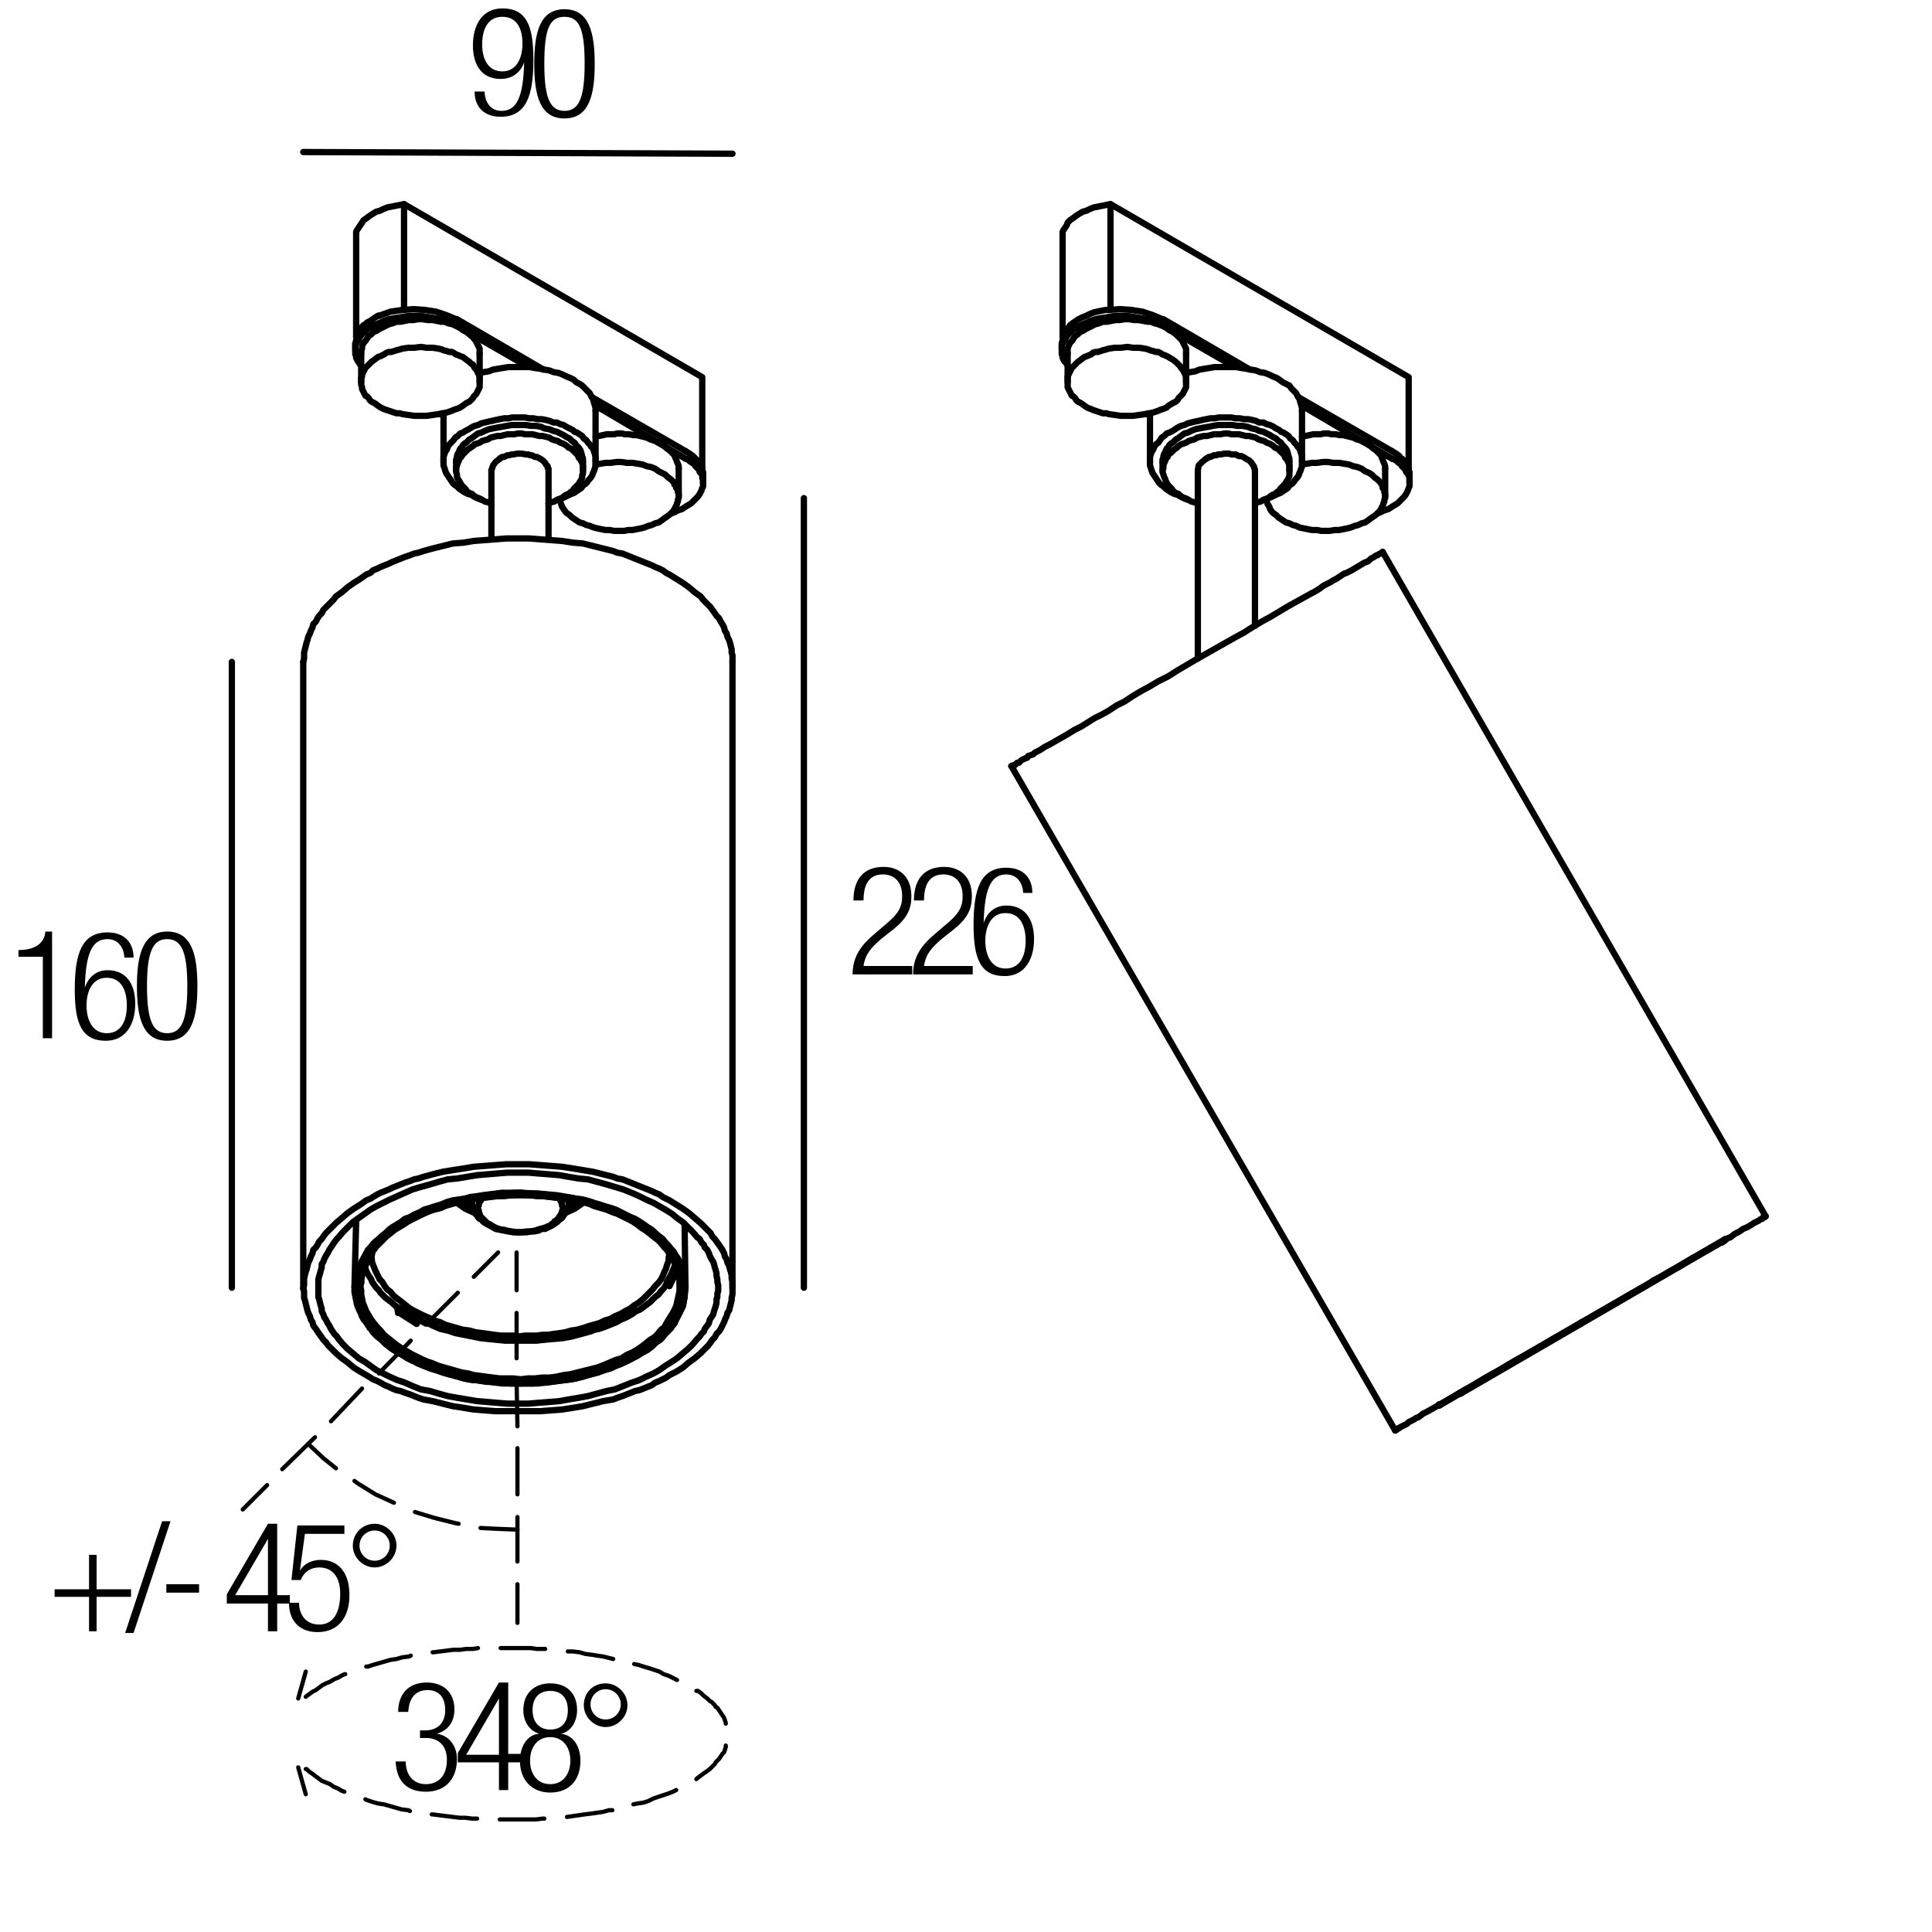 <?xml version="1.0" encoding="utf-8"?>
<!-- Generator: Adobe Illustrator 19.0.0, SVG Export Plug-In . SVG Version: 6.00 Build 0)  -->
<svg version="1.1" id="Livello_1" xmlns="http://www.w3.org/2000/svg" xmlns:xlink="http://www.w3.org/1999/xlink" x="0px" y="0px"
	 viewBox="0 0 230 230" enable-background="new 0 0 230 230" xml:space="preserve">
<g>
	
		<line fill="none" stroke="#000000" stroke-width="0.75" stroke-linecap="round" stroke-linejoin="round" stroke-miterlimit="10" x1="149.4" y1="56" x2="149.4" y2="74.5"/>
	
		<line fill="none" stroke="#000000" stroke-width="0.75" stroke-linecap="round" stroke-linejoin="round" stroke-miterlimit="10" x1="142.6" y1="78.4" x2="142.6" y2="56"/>
	
		<line fill="none" stroke="#000000" stroke-width="0.75" stroke-linecap="round" stroke-linejoin="round" stroke-miterlimit="10" x1="126.4" y1="41.7" x2="126.4" y2="40.9"/>
	
		<line fill="none" stroke="#000000" stroke-width="0.75" stroke-linecap="round" stroke-linejoin="round" stroke-miterlimit="10" x1="167.8" y1="57.5" x2="167.8" y2="56.6"/>
	
		<line fill="none" stroke="#000000" stroke-width="0.75" stroke-linecap="round" stroke-linejoin="round" stroke-miterlimit="10" x1="164.9" y1="55.8" x2="164.9" y2="59.1"/>
	
		<line fill="none" stroke="#000000" stroke-width="0.75" stroke-linecap="round" stroke-linejoin="round" stroke-miterlimit="10" x1="136.9" y1="55" x2="136.9" y2="49.2"/>
	
		<line fill="none" stroke="#000000" stroke-width="0.75" stroke-linecap="round" stroke-linejoin="round" stroke-miterlimit="10" x1="155" y1="55" x2="155" y2="48.9"/>
	
		<line fill="none" stroke="#000000" stroke-width="0.75" stroke-linecap="round" stroke-linejoin="round" stroke-miterlimit="10" x1="138.4" y1="56" x2="138.4" y2="55"/>
	
		<line fill="none" stroke="#000000" stroke-width="0.75" stroke-linecap="round" stroke-linejoin="round" stroke-miterlimit="10" x1="153.5" y1="56" x2="153.5" y2="55"/>
	
		<line fill="none" stroke="#000000" stroke-width="0.75" stroke-linecap="round" stroke-linejoin="round" stroke-miterlimit="10" x1="127.1" y1="42.1" x2="127.1" y2="45.5"/>
	
		<line fill="none" stroke="#000000" stroke-width="0.75" stroke-linecap="round" stroke-linejoin="round" stroke-miterlimit="10" x1="141.2" y1="42.1" x2="141.2" y2="45.5"/>
	
		<line fill="none" stroke="#000000" stroke-width="0.75" stroke-linecap="round" stroke-linejoin="round" stroke-miterlimit="10" x1="164.6" y1="65.7" x2="210.2" y2="144.8"/>
	
		<line fill="none" stroke="#000000" stroke-width="0.75" stroke-linecap="round" stroke-linejoin="round" stroke-miterlimit="10" x1="166.1" y1="170.3" x2="120.4" y2="91.2"/>
	
		<line fill="none" stroke="#000000" stroke-width="0.75" stroke-linecap="round" stroke-linejoin="bevel" stroke-miterlimit="10" x1="171.3" y1="167.2" x2="171.4" y2="167.3"/>
	<rect x="171.4" y="167.2" width="0" height="0"/>
	
		<line fill="none" stroke="#000000" stroke-width="0.75" stroke-linecap="round" stroke-linejoin="round" stroke-miterlimit="10" x1="171.3" y1="167.3" x2="171.3" y2="167.2"/>
	
		<line fill="none" stroke="#000000" stroke-width="0.75" stroke-linecap="round" stroke-linejoin="round" stroke-miterlimit="10" x1="204.9" y1="147.9" x2="188.2" y2="157.6"/>
	
		<line fill="none" stroke="#000000" stroke-width="0.75" stroke-linecap="round" stroke-linejoin="round" stroke-miterlimit="10" x1="205" y1="147.9" x2="205" y2="147.9"/>
	<rect x="205.1" y="147.8" width="0" height="0"/>
	<rect x="205.1" y="147.8" width="0" height="0"/>
	<rect x="205.2" y="147.7" width="0" height="0"/>
	
		<line fill="none" stroke="#000000" stroke-width="0.75" stroke-linecap="round" stroke-linejoin="round" stroke-miterlimit="10" x1="205.2" y1="147.7" x2="205.2" y2="147.7"/>
	<rect x="205.3" y="147.6" width="0" height="0"/>
	
		<line fill="none" stroke="#000000" stroke-width="0.75" stroke-linecap="round" stroke-linejoin="round" stroke-miterlimit="10" x1="205.3" y1="147.7" x2="205.3" y2="147.6"/>
	<rect x="205.4" y="147.6" width="0" height="0"/>
	<rect x="205.4" y="147.6" width="0" height="0"/>
	
		<line fill="none" stroke="#000000" stroke-width="0.75" stroke-linecap="round" stroke-linejoin="bevel" stroke-miterlimit="10" x1="205.4" y1="147.6" x2="205.4" y2="147.5"/>
	<rect x="205.4" y="147.5" width="0" height="0"/>
	
		<polyline fill="none" stroke="#000000" stroke-width="0.75" stroke-linecap="round" stroke-linejoin="round" stroke-miterlimit="10" points="
		149.4,56 149.4,55.9 149.3,55.7 149.3,55.6 149.2,55.4 149.1,55.3 149,55.1 148.9,55 148.8,54.9 148.7,54.8 148.5,54.7 148.3,54.6 
		148.2,54.5 148,54.4 147.8,54.3 147.5,54.3 147.3,54.2 147.1,54.1 146.8,54.1 146.6,54.1 146.3,54 145.8,54 145.3,54.1 145,54.1 
		144.8,54.2 144.5,54.2 144.3,54.3 144.1,54.4 143.9,54.4 143.8,54.5 143.6,54.6 	"/>
	
		<polyline fill="none" stroke="#000000" stroke-width="0.75" stroke-linecap="round" stroke-linejoin="bevel" stroke-miterlimit="10" points="
		143.6,54.6 143.1,55 142.7,55.4 142.6,56 	"/>
	
		<polyline fill="none" stroke="#000000" stroke-width="0.75" stroke-linecap="round" stroke-linejoin="round" stroke-miterlimit="10" points="
		132.2,24.3 167.7,44.9 167.7,55.9 	"/>
	
		<polyline fill="none" stroke="#000000" stroke-width="0.75" stroke-linecap="round" stroke-linejoin="round" stroke-miterlimit="10" points="
		126.5,40.1 126.5,27.6 126.6,27.4 126.8,27.1 127,26.8 127.1,26.5 127.4,26.2 127.7,26 128.1,25.7 128.4,25.5 128.9,25.2 
		129.3,25.1 129.7,24.9 130.2,24.7 130.7,24.6 131.2,24.5 131.7,24.4 132.2,24.3 132.2,36.9 	"/>
	
		<polyline fill="none" stroke="#000000" stroke-width="0.75" stroke-linecap="round" stroke-linejoin="round" stroke-miterlimit="10" points="
		126.5,40.1 126.6,39.8 126.8,39.5 127,39.2 127.2,39 127.4,38.7 127.8,38.4 128.1,38.2 128.4,38 128.8,37.8 129.3,37.6 129.7,37.4 
		130.2,37.2 130.6,37.1 131.1,37 131.6,36.9 132,36.9 	"/>
	
		<line fill="none" stroke="#000000" stroke-width="0.75" stroke-linecap="round" stroke-linejoin="round" stroke-miterlimit="10" x1="154.6" y1="47.3" x2="165.7" y2="53.7"/>
	
		<line fill="none" stroke="#000000" stroke-width="0.75" stroke-linecap="round" stroke-linejoin="round" stroke-miterlimit="10" x1="138.5" y1="38" x2="148.8" y2="44"/>
	
		<line fill="none" stroke="#000000" stroke-width="0.75" stroke-linecap="round" stroke-linejoin="round" stroke-miterlimit="10" x1="155" y1="48.3" x2="165.7" y2="54.6"/>
	
		<line fill="none" stroke="#000000" stroke-width="0.75" stroke-linecap="round" stroke-linejoin="round" stroke-miterlimit="10" x1="138.5" y1="38.8" x2="147" y2="43.7"/>
	
		<polyline fill="none" stroke="#000000" stroke-width="0.75" stroke-linecap="round" stroke-linejoin="bevel" stroke-miterlimit="10" points="
		138.4,38 137.2,37.5 136,37.1 134.7,36.9 133.3,36.8 132,36.9 	"/>
	
		<line fill="none" stroke="#000000" stroke-width="0.75" stroke-linecap="round" stroke-linejoin="bevel" stroke-miterlimit="10" x1="126.6" y1="40.1" x2="126.4" y2="40.9"/>
	
		<polyline fill="none" stroke="#000000" stroke-width="0.75" stroke-linecap="round" stroke-linejoin="round" stroke-miterlimit="10" points="
		127.1,43.5 127,43.3 126.8,43.1 126.7,43 126.6,42.8 126.5,42.6 126.5,42.4 126.4,42.2 126.4,42 126.4,41.9 126.4,41.7 126.4,41.5 
		126.4,41.3 126.4,41.1 126.5,40.9 126.6,40.7 126.7,40.6 126.8,40.4 126.9,40.2 127.1,39.9 127.4,39.6 127.7,39.3 128.1,39 
		128.5,38.8 128.9,38.6 129.4,38.4 129.8,38.2 130.4,38 130.9,37.9 131.6,37.8 132.2,37.7 132.8,37.6 133.5,37.6 134.1,37.6 
		134.8,37.7 135.4,37.8 136,37.9 136.6,38 137.1,38.2 137.6,38.4 138,38.6 138.5,38.8 	"/>
	
		<line fill="none" stroke="#000000" stroke-width="0.75" stroke-linecap="round" stroke-linejoin="round" stroke-miterlimit="10" x1="136.9" y1="49.5" x2="136.6" y2="49.3"/>
	
		<polyline fill="none" stroke="#000000" stroke-width="0.75" stroke-linecap="round" stroke-linejoin="round" stroke-miterlimit="10" points="
		165.7,53.7 166.2,54 166.6,54.3 166.7,54.5 166.9,54.6 167.1,54.8 167.2,55 167.4,55.2 167.5,55.4 167.6,55.6 167.7,55.8 167.7,56 
		167.8,56.2 167.8,56.4 167.8,56.6 	"/>
	
		<polyline fill="none" stroke="#000000" stroke-width="0.75" stroke-linecap="round" stroke-linejoin="round" stroke-miterlimit="10" points="
		165.7,54.6 166,54.7 166.3,54.9 166.5,55.1 166.7,55.2 166.9,55.5 167.1,55.7 167.3,55.9 167.4,56.2 167.6,56.4 167.7,56.6 
		167.8,56.9 167.8,57.1 167.8,57.4 167.8,57.6 167.8,57.9 167.7,58.1 167.6,58.4 167.5,58.6 167.4,58.8 167.2,59.1 167,59.3 
		166.8,59.5 166.6,59.7 166.4,59.9 166.1,60.1 165.9,60.2 165.6,60.4 165.3,60.6 165,60.7 164.7,60.8 164.3,61 164,61.1 	"/>
	
		<polyline fill="none" stroke="#000000" stroke-width="0.75" stroke-linecap="round" stroke-linejoin="round" stroke-miterlimit="10" points="
		150.7,59.4 150.8,59.7 150.9,60 151.1,60.3 151.2,60.6 151.4,60.9 151.6,61.1 151.9,61.3 152.2,61.6 152.5,61.8 152.8,62 
		153.1,62.2 153.5,62.3 153.9,62.5 154.3,62.6 154.7,62.8 155.2,62.9 155.7,63 156.2,63.1 156.8,63.1 157.3,63.2 157.8,63.2 
		158.3,63.2 158.9,63.1 159.4,63.1 159.9,63 160.4,62.9 160.8,62.8 161.3,62.6 161.7,62.5 162.1,62.3 162.5,62.2 162.8,62 
		163.2,61.7 163.5,61.5 163.9,61.2 164.2,60.9 164.4,60.6 164.5,60.4 164.6,60.2 164.7,60 164.7,59.9 164.8,59.7 164.8,59.5 
		164.9,59.3 164.9,59.1 164.9,58.9 164.9,58.8 164.8,58.6 164.8,58.4 164.7,58.2 164.6,58.1 164.6,57.9 164.5,57.7 164.3,57.4 
		164,57.1 163.6,56.8 163.3,56.5 163,56.3 162.5,56.1 162.1,55.8 161.6,55.6 161.1,55.5 160.6,55.3 160,55.2 159.4,55.1 158.7,55.1 
		158.1,55 157.5,55 156.8,55.1 156.2,55.1 155.6,55.2 155,55.3 	"/>
	
		<line fill="none" stroke="#000000" stroke-width="0.75" stroke-linecap="round" stroke-linejoin="round" stroke-miterlimit="10" x1="163" y1="53" x2="162.6" y2="52.7"/>
	
		<polyline fill="none" stroke="#000000" stroke-width="0.75" stroke-linecap="round" stroke-linejoin="round" stroke-miterlimit="10" points="
		141.4,59.5 140.9,59.3 140.5,59.1 140.2,58.9 139.8,58.8 139.4,58.6 139.1,58.4 138.8,58.2 138.5,57.9 138.2,57.7 138,57.5 
		137.8,57.2 137.6,56.9 137.4,56.6 137.2,56.3 137.1,56 137,55.7 136.9,55.4 136.9,55.1 136.9,54.7 136.9,54.4 137,54.1 137.1,53.8 
		137.3,53.5 137.4,53.2 137.6,52.9 137.9,52.7 138.1,52.4 138.3,52.1 138.6,51.9 138.9,51.6 139.2,51.5 139.6,51.3 139.9,51.1 
		140.2,50.9 140.6,50.7 141,50.6 141.4,50.4 141.8,50.3 142.2,50.2 142.7,50.1 143.1,50 143.6,49.9 144.1,49.8 144.6,49.8 
		145.1,49.7 145.6,49.7 146.1,49.7 146.6,49.7 147.1,49.8 147.6,49.8 148.1,49.9 148.6,49.9 149.1,50 149.5,50.1 149.9,50.3 
		150.4,50.3 150.8,50.5 151.2,50.6 151.6,50.8 151.9,51 152.3,51.2 152.5,51.4 152.8,51.5 153.1,51.7 153.4,51.9 153.6,52.2 
		153.9,52.4 154.1,52.7 154.3,52.9 154.5,53.2 154.7,53.4 154.8,53.7 154.9,54 155,54.3 155,54.6 155,54.9 155,55.2 155,55.5 
		154.9,55.8 154.8,56.1 154.7,56.3 154.6,56.6 154.4,56.9 154.2,57.1 154,57.4 153.8,57.6 153.5,57.8 153.3,58.1 153,58.3 
		152.7,58.5 152.4,58.7 152.1,58.8 151.7,59 151.3,59.2 151,59.3 150.6,59.5 	"/>
	
		<polyline fill="none" stroke="#000000" stroke-width="0.75" stroke-linecap="round" stroke-linejoin="round" stroke-miterlimit="10" points="
		138.4,55 138.4,54.7 138.5,54.5 138.5,54.3 138.6,54 138.7,53.9 138.8,53.6 138.9,53.4 139.1,53.2 139.2,53 139.4,52.8 139.6,52.7 
		139.8,52.5 140,52.3 140.2,52.2 140.6,51.9 141,51.6 141.4,51.5 141.8,51.3 142.3,51.1 142.8,51 143.3,50.9 143.9,50.8 144.4,50.7 
		145,50.6 145.6,50.6 146.2,50.6 146.7,50.6 147.3,50.7 147.9,50.7 148.5,50.8 149,51 149.5,51.1 149.9,51.3 150.4,51.4 150.8,51.6 
		151.2,51.8 151.5,52 151.9,52.2 152.2,52.5 152.5,52.7 152.7,53 153,53.3 153.2,53.6 153.3,53.9 153.4,54.3 153.5,54.6 153.5,55 	
		"/>
	
		<polyline fill="none" stroke="#000000" stroke-width="0.75" stroke-linecap="round" stroke-linejoin="round" stroke-miterlimit="10" points="
		142.6,59.9 142.2,59.8 141.8,59.7 141.5,59.5 141.1,59.3 140.8,59.2 140.5,59 140.3,58.8 140,58.7 139.7,58.5 139.5,58.2 139.3,58 
		139.1,57.8 138.9,57.5 138.8,57.3 138.7,57 138.6,56.8 138.5,56.5 138.4,56.2 138.4,56 138.5,55.7 138.5,55.4 138.6,55.1 
		138.7,54.9 138.8,54.6 139,54.4 139.1,54.1 139.4,53.9 139.6,53.7 139.8,53.5 140.1,53.3 140.3,53.1 140.6,52.9 140.9,52.8 
		141.2,52.7 141.5,52.5 141.8,52.4 142.2,52.3 142.5,52.1 142.9,52 143.3,51.9 143.7,51.9 144.1,51.8 144.5,51.7 144.9,51.7 
		145.3,51.7 145.8,51.6 146.2,51.6 146.6,51.7 147.1,51.7 147.5,51.7 147.9,51.8 148.3,51.9 148.7,51.9 149.1,52 149.5,52.1 
		149.8,52.3 150.1,52.4 150.5,52.5 150.8,52.7 151.1,52.8 151.3,52.9 151.6,53.1 151.8,53.3 152.1,53.4 152.3,53.6 152.5,53.8 
		152.7,54 152.9,54.2 153,54.5 153.2,54.7 153.3,54.9 153.4,55.1 153.5,55.4 153.5,55.7 153.5,55.9 153.5,56.2 153.5,56.4 
		153.5,56.6 153.4,56.9 153.3,57.1 153.1,57.4 153,57.6 152.8,57.8 152.6,58 152.4,58.2 152.3,58.4 152,58.6 151.8,58.8 151.5,58.9 
		151.2,59.1 151,59.3 150.7,59.4 150.4,59.5 150.1,59.7 149.7,59.8 149.4,59.9 	"/>
	
		<polygon fill="none" stroke="#000000" stroke-width="0.75" stroke-linecap="round" stroke-linejoin="round" stroke-miterlimit="10" points="
		139.1,48.3 139.6,48 140,47.8 140.2,47.6 140.3,47.4 140.5,47.2 140.6,47.1 140.8,46.9 140.9,46.7 141,46.5 141.1,46.3 141.2,46.1 
		141.2,45.8 141.2,45.6 141.2,45.5 141.2,45.2 141.2,45 141.2,44.8 141.1,44.6 141,44.4 140.9,44.2 140.8,44 140.6,43.8 140.5,43.6 
		140.3,43.4 140.2,43.3 140,43.1 139.6,42.8 139.1,42.5 138.9,42.4 138.7,42.3 138.4,42.2 138.1,42 137.9,41.9 137.6,41.9 
		137.3,41.8 136.9,41.7 136.7,41.6 136.3,41.5 135.6,41.4 134.9,41.4 134.2,41.3 133.4,41.4 132.7,41.4 132,41.5 131.7,41.6 
		131.3,41.7 131,41.8 130.7,41.9 130.4,41.9 130.1,42 129.9,42.2 129.6,42.3 129.4,42.4 129.1,42.5 128.7,42.8 128.3,43.1 
		128.1,43.3 128,43.4 127.8,43.6 127.6,43.8 127.5,44 127.4,44.2 127.3,44.4 127.2,44.6 127.1,44.8 127.1,45 127.1,45.2 127.1,45.5 
		127.1,45.6 127.1,45.8 127.1,46.1 127.2,46.3 127.3,46.5 127.4,46.7 127.5,46.9 127.6,47.1 127.8,47.2 128,47.4 128.1,47.6 
		128.3,47.8 128.7,48 129.1,48.3 129.4,48.5 129.6,48.6 129.9,48.7 130.1,48.8 130.4,48.9 130.7,49 131,49.1 131.3,49.2 131.7,49.2 
		132,49.3 132.7,49.4 133.4,49.5 134.2,49.5 134.9,49.5 135.6,49.4 136.3,49.3 136.7,49.2 136.9,49.2 137.3,49.1 137.6,49 
		137.9,48.9 138.1,48.8 138.4,48.7 138.7,48.6 138.9,48.5 	"/>
	
		<polyline fill="none" stroke="#000000" stroke-width="0.75" stroke-linecap="round" stroke-linejoin="round" stroke-miterlimit="10" points="
		139.1,39.2 138.8,39 138.4,38.8 137.9,38.6 137.5,38.5 137,38.3 136.6,38.3 136.1,38.2 135.5,38.1 135,38.1 134.4,38 133.9,38 
		133.3,38.1 132.8,38.1 132.3,38.2 131.8,38.3 131.3,38.3 130.8,38.5 130.4,38.6 130,38.8 129.6,39 129.2,39.2 128.9,39.4 
		128.6,39.5 128.3,39.8 128,40 127.8,40.3 127.6,40.6 127.4,40.8 127.2,41.2 127.1,41.5 127.1,41.8 127.1,42.1 	"/>
	
		<polyline fill="none" stroke="#000000" stroke-width="0.75" stroke-linecap="round" stroke-linejoin="round" stroke-miterlimit="10" points="
		141.2,42.1 141.2,41.9 141.2,41.7 141.2,41.5 141.1,41.3 141,41.1 140.9,40.9 140.8,40.7 140.7,40.5 140.5,40.3 140.3,40.1 
		140.2,40 140,39.8 139.6,39.5 139.2,39.3 	"/>
	
		<polyline fill="none" stroke="#000000" stroke-width="0.75" stroke-linecap="round" stroke-linejoin="round" stroke-miterlimit="10" points="
		120.4,91.2 120.5,91.2 120.5,91.2 120.6,91.1 120.7,91.1 120.8,91.1 120.9,91 121,90.9 121.1,90.8 121.3,90.8 121.4,90.7 
		121.6,90.5 121.8,90.4 122,90.3 122.3,90.2 122.4,90 122.7,89.9 123,89.8 123.2,89.6 123.8,89.3 124.4,88.9 125,88.6 125.7,88.2 
		126.4,87.8 127.1,87.4 127.9,86.9 128.7,86.5 129.5,86 130.3,85.5 131.1,85.1 132,84.6 132.9,84 133.9,83.5 134.8,82.9 135.8,82.3 
		136.9,81.7 137.9,81.1 139.1,80.5 140.2,79.8 142.4,78.5 144.7,77.2 147,75.9 148.1,75.3 149.2,74.6 150.2,74 151.3,73.4 
		152.3,72.8 153.3,72.2 154.2,71.7 155.1,71.2 156,70.7 156.4,70.5 156.9,70.2 157.2,70 157.6,69.7 158,69.5 158.4,69.3 158.7,69.1 
		159.1,68.9 159.4,68.7 159.7,68.5 160,68.3 160.3,68.2 160.9,67.9 161.4,67.6 161.9,67.3 162.4,67 162.9,66.8 163.2,66.5 
		163.4,66.4 163.6,66.3 163.7,66.2 163.9,66.1 164,66.1 164.1,66 164.3,65.9 164.3,65.9 164.4,65.9 164.5,65.8 164.5,65.8 
		164.6,65.8 164.6,65.7 	"/>
	
		<polyline fill="none" stroke="#000000" stroke-width="0.75" stroke-linecap="round" stroke-linejoin="round" stroke-miterlimit="10" points="
		166.1,170.3 166.1,170.3 166.1,170.3 166.2,170.2 166.2,170.2 166.3,170.2 166.4,170.1 166.5,170 166.6,170 166.7,169.9 
		166.9,169.8 167.1,169.7 167.3,169.6 167.5,169.5 167.7,169.3 167.9,169.2 168.1,169.1 168.3,169 168.6,168.8 168.9,168.7 
		169.4,168.3 170,168 170.7,167.6 171.4,167.2 172.1,166.8 172.8,166.4 173.5,166 174.3,165.5 175.1,165.1 175.9,164.6 176.7,164.1 
		177.6,163.6 178.6,163.1 179.5,162.5 180.5,161.9 181.5,161.4 182.5,160.8 183.6,160.2 184.7,159.5 185.8,158.9 188.1,157.6 
		190.3,156.3 192.6,155 193.7,154.3 194.8,153.7 195.9,153.1 196.9,152.4 197.9,151.9 198.9,151.3 199.9,150.8 200.8,150.2 
		201.6,149.7 202.1,149.5 202.5,149.2 202.9,149 203.3,148.8 203.7,148.6 204,148.4 204.4,148.2 204.7,148 205.1,147.8 205.4,147.6 
		205.7,147.4 206,147.3 206.5,146.9 207.1,146.6 207.5,146.3 208,146.1 208.5,145.8 208.8,145.6 209,145.5 209.2,145.4 209.4,145.3 
		209.5,145.2 209.7,145.1 209.8,145.1 209.9,145 209.9,144.9 210,144.9 210.1,144.9 210.2,144.8 210.2,144.8 	"/>
	
		<line fill="none" stroke="#000000" stroke-width="0.75" stroke-linecap="round" stroke-linejoin="round" stroke-miterlimit="10" x1="173.8" y1="165.9" x2="173.9" y2="165.9"/>
	
		<polyline fill="none" stroke="#000000" stroke-width="0.75" stroke-linecap="round" stroke-linejoin="round" stroke-miterlimit="10" points="
		205.4,147.6 205.4,147.6 205.3,147.6 	"/>
	
		<polyline fill="none" stroke="#000000" stroke-width="0.75" stroke-linecap="round" stroke-linejoin="round" stroke-miterlimit="10" points="
		205.3,147.7 205.3,147.7 205.2,147.7 	"/>
	
		<polyline fill="none" stroke="#000000" stroke-width="0.75" stroke-linecap="round" stroke-linejoin="round" stroke-miterlimit="10" points="
		205.2,147.7 205.2,147.8 205.1,147.8 205.1,147.8 205,147.9 	"/>
	
		<line fill="none" stroke="#000000" stroke-width="0.75" stroke-linecap="round" stroke-linejoin="round" stroke-miterlimit="10" x1="205" y1="147.9" x2="204.9" y2="147.9"/>
	
		<line fill="none" stroke="#000000" stroke-width="0.75" stroke-linecap="round" stroke-linejoin="round" stroke-miterlimit="10" x1="173.9" y1="165.9" x2="188.2" y2="157.6"/>
	
		<path fill="none" stroke="#000000" stroke-width="0.75" stroke-linecap="round" stroke-linejoin="round" stroke-miterlimit="10" d="
		M196.8,152.5L196.8,152.5L196.8,152.5z"/>
	
		<line fill="none" stroke="#000000" stroke-width="0.75" stroke-linecap="round" stroke-linejoin="round" stroke-miterlimit="10" x1="171.4" y1="167.3" x2="173.8" y2="165.9"/>
	<rect x="173.9" y="165.8" width="0" height="0"/>
	
		<line fill="none" stroke="#000000" stroke-width="0.75" stroke-linecap="round" stroke-linejoin="round" stroke-miterlimit="10" x1="173.8" y1="165.8" x2="171.3" y2="167.3"/>
	
		<line fill="none" stroke="#000000" stroke-width="0.75" stroke-linecap="round" stroke-linejoin="round" stroke-miterlimit="10" x1="196.8" y1="152.5" x2="196.8" y2="152.5"/>
	
		<polyline fill="none" stroke="#000000" stroke-width="0.75" stroke-linecap="round" stroke-linejoin="round" stroke-miterlimit="10" points="
		196.8,152.5 196.8,152.5 196.8,152.5 	"/>
	
		<line fill="none" stroke="#000000" stroke-width="0.75" stroke-linecap="round" stroke-linejoin="round" stroke-miterlimit="10" x1="188.3" y1="157.4" x2="196.8" y2="152.5"/>
	
		<line fill="none" stroke="#000000" stroke-width="0.75" stroke-linecap="round" stroke-linejoin="round" stroke-miterlimit="10" x1="173.9" y1="165.9" x2="173.8" y2="165.8"/>
	
		<line fill="none" stroke="#000000" stroke-width="0.75" stroke-linecap="round" stroke-linejoin="round" stroke-miterlimit="10" x1="205.4" y1="147.5" x2="196.8" y2="152.5"/>
	<rect x="196.8" y="152.5" width="0" height="0"/>
	
		<line fill="none" stroke="#000000" stroke-width="0.75" stroke-linecap="round" stroke-linejoin="round" stroke-miterlimit="10" x1="173.8" y1="165.8" x2="188.3" y2="157.4"/>
	<rect x="196.8" y="152.4" width="0" height="0"/>
	
		<polyline fill="none" stroke="#000000" stroke-width="0.75" stroke-linecap="round" stroke-linejoin="round" stroke-miterlimit="10" points="
		141.2,44.4 141.7,44.3 142.3,44.2 142.8,44 143.4,43.9 144,43.8 144.6,43.7 145.2,43.7 145.9,43.7 146.5,43.7 147.2,43.7 
		147.7,43.8 148.4,43.9 148.9,44 149.5,44.1 150,44.3 150.6,44.4 151.1,44.6 151.5,44.8 152,45 152.3,45.2 152.7,45.5 153.1,45.7 
		153.5,45.9 153.7,46.2 154,46.5 154.3,46.8 154.5,47.2 154.7,47.5 154.8,47.9 154.9,48.2 155,48.6 155,48.9 	"/>
	
		<polyline fill="none" stroke="#000000" stroke-width="0.75" stroke-linecap="round" stroke-linejoin="round" stroke-miterlimit="10" points="
		164.9,55.8 164.9,55.5 164.8,55.2 164.7,55 164.6,54.7 164.5,54.5 164.4,54.2 164.2,54 164,53.8 163.8,53.6 163.5,53.4 163.3,53.2 
		163.1,53 162.8,52.8 162.5,52.7 162.1,52.5 161.9,52.4 161.5,52.3 161.1,52.1 160.7,52 160.3,51.9 159.9,51.8 159.5,51.8 159,51.7 
		158.5,51.7 158.1,51.6 157.6,51.6 157.2,51.7 156.7,51.7 156.3,51.7 155.9,51.8 155.4,51.9 155,52 	"/>
	
		<line fill="none" stroke="#000000" stroke-width="0.75" stroke-linecap="round" stroke-linejoin="round" stroke-miterlimit="10" x1="43" y1="152.7" x2="43" y2="152.4"/>
	
		<line fill="none" stroke="#000000" stroke-width="0.75" stroke-linecap="round" stroke-linejoin="round" stroke-miterlimit="10" x1="80.9" y1="152.8" x2="80.9" y2="152.4"/>
	
		<line fill="none" stroke="#000000" stroke-width="0.75" stroke-linecap="round" stroke-linejoin="round" stroke-miterlimit="10" x1="68.6" y1="142.7" x2="68.7" y2="142.7"/>
	
		<line fill="none" stroke="#000000" stroke-width="0.75" stroke-linecap="round" stroke-linejoin="round" stroke-miterlimit="10" x1="43" y1="42.1" x2="43" y2="45.5"/>
	
		<line fill="none" stroke="#000000" stroke-width="0.75" stroke-linecap="round" stroke-linejoin="round" stroke-miterlimit="10" x1="57.1" y1="42.1" x2="57.1" y2="45.5"/>
	
		<line fill="none" stroke="#000000" stroke-width="0.75" stroke-linecap="round" stroke-linejoin="round" stroke-miterlimit="10" x1="54.3" y1="56" x2="54.3" y2="55"/>
	
		<line fill="none" stroke="#000000" stroke-width="0.75" stroke-linecap="round" stroke-linejoin="round" stroke-miterlimit="10" x1="69.4" y1="56" x2="69.4" y2="55"/>
	
		<line fill="none" stroke="#000000" stroke-width="0.75" stroke-linecap="round" stroke-linejoin="round" stroke-miterlimit="10" x1="52.8" y1="55" x2="52.8" y2="49.2"/>
	
		<line fill="none" stroke="#000000" stroke-width="0.75" stroke-linecap="round" stroke-linejoin="round" stroke-miterlimit="10" x1="70.9" y1="55" x2="70.9" y2="48.9"/>
	
		<line fill="none" stroke="#000000" stroke-width="0.75" stroke-linecap="round" stroke-linejoin="round" stroke-miterlimit="10" x1="80.8" y1="55.8" x2="80.8" y2="59.1"/>
	
		<line fill="none" stroke="#000000" stroke-width="0.75" stroke-linecap="round" stroke-linejoin="round" stroke-miterlimit="10" x1="42.3" y1="41.7" x2="42.3" y2="40.9"/>
	
		<line fill="none" stroke="#000000" stroke-width="0.75" stroke-linecap="round" stroke-linejoin="round" stroke-miterlimit="10" x1="83.7" y1="57.5" x2="83.7" y2="56.6"/>
	
		<line fill="none" stroke="#000000" stroke-width="0.75" stroke-linecap="round" stroke-linejoin="round" stroke-miterlimit="10" x1="27.6" y1="153.3" x2="27.6" y2="78.8"/>
	
		<line fill="none" stroke="#000000" stroke-width="0.75" stroke-linecap="round" stroke-linejoin="round" stroke-miterlimit="10" x1="58.5" y1="64.2" x2="58.5" y2="56"/>
	
		<polyline fill="none" stroke="#000000" stroke-width="0.75" stroke-linecap="round" stroke-linejoin="round" stroke-miterlimit="10" points="
		80.9,152.4 80.8,152 80.7,151.5 80.6,151.1 80.4,150.6 80.2,150.1 80,149.7 79.7,149.3 79.4,148.8 79.1,148.5 78.7,148 78.3,147.6 
		77.9,147.3 77.4,146.9 76.9,146.5 76.4,146.2 75.9,145.8 75.3,145.4 74.7,145.1 74.1,144.8 73.5,144.5 72.9,144.3 72.2,144 
		71.5,143.8 70.8,143.6 70.1,143.3 69.3,143.1 68.6,143 67.8,142.8 67.1,142.7 66.3,142.6 65.5,142.5 64.7,142.4 63.9,142.4 
		63.2,142.3 62.3,142.3 61.6,142.3 60.8,142.3 60,142.4 59.2,142.4 58.4,142.5 57.6,142.6 56.9,142.7 56.1,142.8 55.4,143 
		54.6,143.1 53.9,143.3 53.1,143.5 52.5,143.8 51.7,144 51.1,144.2 50.4,144.5 49.8,144.8 49.2,145.1 48.6,145.4 48,145.8 
		47.5,146.1 47,146.4 46.5,146.8 46,147.2 45.6,147.6 45.2,148 44.8,148.4 44.5,148.8 44.2,149.2 	"/>
	
		<line fill="none" stroke="#000000" stroke-width="0.75" stroke-linecap="round" stroke-linejoin="bevel" stroke-miterlimit="10" x1="42.9" y1="152.7" x2="42.9" y2="152.7"/>
	
		<polyline fill="none" stroke="#000000" stroke-width="0.75" stroke-linecap="round" stroke-linejoin="bevel" stroke-miterlimit="10" points="
		44.3,149.3 43.7,150.3 43.2,151.3 43,152.4 	"/>
	
		<line fill="none" stroke="#000000" stroke-width="0.75" stroke-linecap="round" stroke-linejoin="bevel" stroke-miterlimit="10" x1="47.5" y1="155.7" x2="49.8" y2="157"/>
	
		<polyline fill="none" stroke="#000000" stroke-width="0.75" stroke-linecap="round" stroke-linejoin="bevel" stroke-miterlimit="10" points="
		79.4,152.6 79.9,151.7 80.3,150.8 	"/>
	
		<polyline fill="none" stroke="#000000" stroke-width="0.75" stroke-linecap="round" stroke-linejoin="round" stroke-miterlimit="10" points="
		80.3,157.5 80,157.9 79.9,158 79.9,158.1 79.8,158.1 79.8,158.2 79.4,158.6 79,159 78.6,159.5 78.1,159.8 77.6,160.3 77.1,160.7 
		76.5,161 75.9,161.4 75.3,161.7 74.7,162 74,162.3 73.3,162.6 72.6,162.9 71.9,163.1 71.2,163.4 70.4,163.6 69.6,163.8 68.8,164 
		68.1,164.2 67.2,164.3 66.4,164.4 65.6,164.5 64.8,164.6 64,164.7 63.2,164.7 62.3,164.7 61.5,164.7 60.7,164.7 59.9,164.7 
		59,164.6 58.2,164.5 57.4,164.4 56.6,164.3 55.8,164.2 55,164 54.2,163.8 53.4,163.6 52.7,163.4 51.9,163.1 51.2,162.9 50.5,162.6 
		49.8,162.3 49.1,162 48.5,161.7 47.9,161.3 47.3,161 46.7,160.6 46.2,160.2 45.7,159.8 45.3,159.4 44.8,159 44.4,158.6 44.1,158.1 
		44,158.1 44,158 43.9,157.9 43.9,157.9 43.7,157.6 43.4,157.1 43.1,156.7 42.9,156.2 42.7,155.8 42.5,155.3 42.4,154.8 42.3,154.3 
		42.2,153.8 42.2,153.5 42.2,153.4 42.2,153.4 42.2,153.2 	"/>
	
		<line fill="none" stroke="#000000" stroke-width="0.75" stroke-linecap="round" stroke-linejoin="round" stroke-miterlimit="10" x1="42.2" y1="153.2" x2="42.4" y2="145.3"/>
	
		<polyline fill="none" stroke="#000000" stroke-width="0.75" stroke-linecap="round" stroke-linejoin="bevel" stroke-miterlimit="10" points="
		80.3,157.5 80.8,156.5 81.3,155.5 81.5,154.4 81.6,153.3 	"/>
	
		<line fill="none" stroke="#000000" stroke-width="0.75" stroke-linecap="round" stroke-linejoin="round" stroke-miterlimit="10" x1="81.5" y1="145.7" x2="81.6" y2="153.2"/>
	
		<polyline fill="none" stroke="#000000" stroke-width="0.75" stroke-linecap="round" stroke-linejoin="round" stroke-miterlimit="10" points="
		67.7,143.2 67.7,143.5 67.6,143.7 67.6,143.9 67.5,144.1 67.3,144.4 67.1,144.7 66.9,145 66.6,145.2 66.3,145.5 66,145.7 
		65.7,145.9 65.3,146.1 64.9,146.3 64.5,146.3 64.1,146.5 63.6,146.6 63.2,146.6 62.7,146.7 62.2,146.7 61.6,146.7 61.1,146.7 
		60.5,146.6 60,146.5 59.5,146.4 59,146.3 58.5,146 58.1,145.8 57.6,145.5 57.5,145.4 57.4,145.3 57.3,145.2 57.1,145.1 56.9,144.9 
		56.8,144.7 56.6,144.5 56.5,144.3 56.4,144.1 56.3,143.9 56.3,143.8 56.2,143.7 56.2,143.6 56.2,143.5 56.2,143.2 	"/>
	
		<line fill="none" stroke="#000000" stroke-width="0.75" stroke-linecap="round" stroke-linejoin="round" stroke-miterlimit="10" x1="67.8" y1="142.8" x2="67.7" y2="143.2"/>
	
		<line fill="none" stroke="#000000" stroke-width="0.75" stroke-linecap="round" stroke-linejoin="round" stroke-miterlimit="10" x1="56.1" y1="143.2" x2="56.1" y2="142.8"/>
	
		<polygon fill="none" stroke="#000000" stroke-width="0.75" stroke-linecap="round" stroke-linejoin="round" stroke-miterlimit="10" points="
		55.1,48.3 55.5,48 55.9,47.8 56.1,47.6 56.3,47.4 56.4,47.2 56.5,47.1 56.7,46.9 56.8,46.7 56.9,46.5 57,46.3 57.1,46.1 57.1,45.8 
		57.1,45.6 57.1,45.5 57.1,45.2 57.1,45 57.1,44.8 57,44.6 56.9,44.4 56.8,44.2 56.7,44 56.5,43.8 56.4,43.6 56.3,43.4 56.1,43.3 
		55.9,43.1 55.5,42.8 55.1,42.5 54.8,42.4 54.6,42.3 54.3,42.2 54,42 53.8,41.9 53.5,41.9 53.2,41.8 52.8,41.7 52.6,41.6 52.2,41.5 
		51.5,41.4 50.8,41.4 50.1,41.3 49.3,41.4 48.6,41.4 47.9,41.5 47.6,41.6 47.2,41.7 46.9,41.8 46.6,41.9 46.3,41.9 46,42 45.7,42.2 
		45.5,42.3 45.3,42.4 45,42.5 44.6,42.8 44.2,43.1 44,43.3 43.9,43.4 43.7,43.6 43.5,43.8 43.4,44 43.3,44.2 43.2,44.4 43.1,44.6 
		43.1,44.8 43,45 43,45.2 43,45.5 43,45.6 43,45.8 43.1,46.1 43.1,46.3 43.2,46.5 43.3,46.7 43.4,46.9 43.5,47.1 43.7,47.2 
		43.9,47.4 44,47.6 44.2,47.8 44.6,48 45,48.3 45.3,48.5 45.5,48.6 45.7,48.7 46,48.8 46.3,48.9 46.6,49 46.9,49.1 47.2,49.2 
		47.6,49.2 47.9,49.3 48.6,49.4 49.3,49.5 50.1,49.5 50.8,49.5 51.5,49.4 52.2,49.3 52.6,49.2 52.8,49.2 53.2,49.1 53.5,49 
		53.8,48.9 54,48.8 54.3,48.7 54.6,48.6 54.8,48.5 	"/>
	
		<polyline fill="none" stroke="#000000" stroke-width="0.75" stroke-linecap="round" stroke-linejoin="round" stroke-miterlimit="10" points="
		55,39.2 54.7,39 54.3,38.8 53.9,38.6 53.4,38.5 52.9,38.3 52.5,38.3 52,38.2 51.5,38.1 50.9,38.1 50.3,38 49.8,38 49.2,38.1 
		48.7,38.1 48.2,38.2 47.7,38.3 47.2,38.3 46.7,38.5 46.3,38.6 45.9,38.8 45.5,39 45.1,39.2 44.8,39.4 44.5,39.5 44.2,39.8 43.9,40 
		43.7,40.3 43.5,40.6 43.3,40.8 43.1,41.2 43.1,41.5 43,41.8 43,42.1 	"/>
	
		<polyline fill="none" stroke="#000000" stroke-width="0.75" stroke-linecap="round" stroke-linejoin="round" stroke-miterlimit="10" points="
		57.1,42.1 57.1,41.9 57.1,41.7 57.1,41.5 57,41.3 56.9,41.1 56.8,40.9 56.7,40.7 56.6,40.5 56.4,40.3 56.3,40.1 56.1,40 55.9,39.8 
		55.5,39.5 55.1,39.3 	"/>
	
		<polyline fill="none" stroke="#000000" stroke-width="0.75" stroke-linecap="round" stroke-linejoin="round" stroke-miterlimit="10" points="
		54.3,55 54.3,54.7 54.4,54.5 54.4,54.3 54.5,54 54.6,53.9 54.7,53.6 54.8,53.4 55,53.2 55.1,53 55.3,52.8 55.5,52.7 55.7,52.5 
		55.9,52.3 56.1,52.2 56.5,51.9 56.9,51.6 57.3,51.5 57.7,51.3 58.2,51.1 58.7,51 59.2,50.9 59.8,50.8 60.3,50.7 60.9,50.6 
		61.5,50.6 62.1,50.6 62.6,50.6 63.2,50.7 63.8,50.7 64.4,50.8 64.8,51 65.4,51.1 65.9,51.3 66.3,51.4 66.7,51.6 67.1,51.8 67.4,52 
		67.8,52.2 68.1,52.5 68.4,52.7 68.6,53 68.9,53.3 69.1,53.6 69.2,53.9 69.3,54.3 69.4,54.6 69.4,55 	"/>
	
		<polyline fill="none" stroke="#000000" stroke-width="0.75" stroke-linecap="round" stroke-linejoin="round" stroke-miterlimit="10" points="
		58.5,59.9 58.1,59.8 57.7,59.7 57.4,59.5 57,59.3 56.7,59.2 56.4,59 56.2,58.8 55.9,58.7 55.6,58.5 55.4,58.2 55.2,58 55,57.8 
		54.8,57.5 54.7,57.3 54.5,57 54.4,56.8 54.4,56.5 54.3,56.2 54.3,56 54.3,55.7 54.4,55.4 54.5,55.1 54.6,54.9 54.7,54.6 54.9,54.4 
		55.1,54.1 55.3,53.9 55.5,53.7 55.7,53.5 56,53.3 56.3,53.1 56.5,52.9 	"/>
	
		<polyline fill="none" stroke="#000000" stroke-width="0.75" stroke-linecap="round" stroke-linejoin="round" stroke-miterlimit="10" points="
		57.3,59.5 56.8,59.3 56.4,59.1 56.1,58.9 55.7,58.8 55.3,58.6 55,58.4 54.7,58.2 54.4,57.9 54.1,57.7 53.9,57.5 53.7,57.2 
		53.5,56.9 53.3,56.6 53.1,56.3 53,56 52.9,55.7 52.8,55.4 52.8,55.1 52.8,54.7 52.8,54.4 52.9,54.1 53,53.8 53.2,53.5 53.3,53.2 
		53.5,52.9 53.7,52.7 54,52.4 54.2,52.1 54.5,51.9 54.8,51.6 55.1,51.5 55.4,51.3 55.8,51.1 56.1,50.9 56.5,50.7 56.9,50.6 
		57.3,50.4 57.7,50.3 58.1,50.2 58.6,50.1 59,50 59.5,49.9 60,49.8 60.5,49.8 61,49.7 61.5,49.7 62,49.7 62.5,49.7 63,49.8 
		63.5,49.8 64,49.9 64.5,49.9 65,50 65.4,50.1 65.9,50.3 66.3,50.3 66.7,50.5 67.1,50.6 67.4,50.8 67.8,51 68.2,51.2 68.4,51.4 
		68.7,51.5 69,51.7 69.3,51.9 69.5,52.2 69.8,52.4 70,52.7 70.2,52.9 70.4,53.2 70.6,53.4 70.7,53.7 70.8,54 70.9,54.3 70.9,54.6 
		70.9,54.9 70.9,55.2 70.9,55.5 70.8,55.8 70.7,56.1 70.6,56.3 70.5,56.6 70.3,56.9 70.1,57.1 69.9,57.4 69.7,57.6 69.4,57.8 
		69.2,58.1 68.9,58.3 68.6,58.5 68.3,58.7 68,58.8 67.6,59 67.2,59.2 66.9,59.3 66.5,59.5 	"/>
	
		<polyline fill="none" stroke="#000000" stroke-width="0.75" stroke-linecap="round" stroke-linejoin="round" stroke-miterlimit="10" points="
		66.6,59.4 66.7,59.7 66.8,60 66.9,60.3 67.1,60.6 67.3,60.9 67.5,61.1 67.8,61.3 68.1,61.6 68.4,61.8 68.7,62 69,62.2 69.4,62.3 
		69.8,62.5 70.2,62.6 70.7,62.8 71.1,62.9 71.6,63 72.1,63.1 72.6,63.1 73.1,63.2 73.7,63.2 74.3,63.2 74.8,63.1 75.3,63.1 75.8,63 
		76.3,62.9 76.7,62.8 77.2,62.6 77.6,62.5 78,62.3 78.4,62.2 78.7,62 79.1,61.7 79.4,61.5 79.8,61.2 80.1,60.9 80.3,60.6 80.4,60.4 
		80.5,60.2 80.6,60 80.6,59.9 80.7,59.7 80.7,59.5 80.8,59.3 80.8,59.1 80.8,58.9 80.8,58.8 80.7,58.6 80.7,58.4 80.6,58.2 
		80.5,58.1 80.5,57.9 80.3,57.7 80.2,57.4 79.9,57.1 79.5,56.8 79.2,56.5 78.8,56.3 78.4,56.1 78,55.8 77.5,55.6 77,55.5 76.5,55.3 
		75.9,55.2 75.3,55.1 74.6,55.1 74,55 73.4,55 72.7,55.1 72.1,55.1 71.5,55.2 70.9,55.3 	"/>
	
		<line fill="none" stroke="#000000" stroke-width="0.75" stroke-linecap="round" stroke-linejoin="round" stroke-miterlimit="10" x1="78.9" y1="53" x2="78.5" y2="52.7"/>
	
		<line fill="none" stroke="#000000" stroke-width="0.75" stroke-linecap="round" stroke-linejoin="round" stroke-miterlimit="10" x1="70.5" y1="47.3" x2="81.6" y2="53.7"/>
	
		<line fill="none" stroke="#000000" stroke-width="0.75" stroke-linecap="round" stroke-linejoin="round" stroke-miterlimit="10" x1="54.4" y1="38" x2="64.7" y2="44"/>
	
		<line fill="none" stroke="#000000" stroke-width="0.75" stroke-linecap="round" stroke-linejoin="round" stroke-miterlimit="10" x1="70.9" y1="48.3" x2="81.6" y2="54.6"/>
	
		<line fill="none" stroke="#000000" stroke-width="0.75" stroke-linecap="round" stroke-linejoin="round" stroke-miterlimit="10" x1="54.4" y1="38.8" x2="62.9" y2="43.7"/>
	
		<polyline fill="none" stroke="#000000" stroke-width="0.75" stroke-linecap="round" stroke-linejoin="bevel" stroke-miterlimit="10" points="
		54.3,38 53.1,37.5 51.9,37.1 50.6,36.9 49.2,36.8 47.9,36.9 	"/>
	
		<line fill="none" stroke="#000000" stroke-width="0.75" stroke-linecap="round" stroke-linejoin="round" stroke-miterlimit="10" x1="45" y1="37.6" x2="45.1" y2="37.6"/>
	
		<line fill="none" stroke="#000000" stroke-width="0.75" stroke-linecap="round" stroke-linejoin="bevel" stroke-miterlimit="10" x1="42.5" y1="40.1" x2="42.3" y2="40.9"/>
	
		<polyline fill="none" stroke="#000000" stroke-width="0.75" stroke-linecap="round" stroke-linejoin="round" stroke-miterlimit="10" points="
		43,43.5 42.8,43.3 42.7,43.1 42.6,43 42.5,42.8 42.4,42.6 42.4,42.4 42.3,42.2 42.3,42 42.3,41.9 42.3,41.7 42.3,41.5 42.3,41.3 
		42.3,41.1 42.4,40.9 42.5,40.7 42.6,40.6 42.7,40.4 42.8,40.2 43,39.9 43.3,39.6 43.6,39.3 44,39 44.4,38.8 44.8,38.6 45.3,38.4 
		45.7,38.2 46.3,38 46.8,37.9 47.5,37.8 48.1,37.7 48.7,37.6 49.4,37.6 50,37.6 50.7,37.7 51.3,37.8 51.9,37.9 52.5,38 53,38.2 
		53.5,38.4 53.9,38.6 54.4,38.8 	"/>
	
		<line fill="none" stroke="#000000" stroke-width="0.75" stroke-linecap="round" stroke-linejoin="round" stroke-miterlimit="10" x1="52.8" y1="49.5" x2="52.5" y2="49.3"/>
	
		<polyline fill="none" stroke="#000000" stroke-width="0.75" stroke-linecap="round" stroke-linejoin="round" stroke-miterlimit="10" points="
		81.6,53.7 82.1,54 82.5,54.3 82.7,54.5 82.8,54.6 83,54.8 83.1,55 83.3,55.2 83.4,55.4 83.5,55.6 83.6,55.8 83.6,56 83.7,56.2 
		83.7,56.4 83.7,56.6 	"/>
	
		<polyline fill="none" stroke="#000000" stroke-width="0.75" stroke-linecap="round" stroke-linejoin="round" stroke-miterlimit="10" points="
		81.6,54.6 81.9,54.7 82.1,54.9 82.4,55.1 82.6,55.2 82.8,55.5 83,55.7 83.2,55.9 83.3,56.2 83.5,56.4 83.6,56.6 83.6,56.9 
		83.7,57.1 83.7,57.4 83.7,57.6 83.7,57.9 83.6,58.1 83.5,58.4 83.4,58.6 83.3,58.8 83.1,59.1 82.9,59.3 82.7,59.5 82.5,59.7 
		82.3,59.9 82,60.1 81.8,60.2 81.5,60.4 81.2,60.6 80.9,60.7 80.6,60.8 80.3,61 79.9,61.1 	"/>
	
		<polyline fill="none" stroke="#000000" stroke-width="0.75" stroke-linecap="round" stroke-linejoin="round" stroke-miterlimit="10" points="
		48.1,24.3 83.6,44.9 83.6,55.9 	"/>
	
		<polyline fill="none" stroke="#000000" stroke-width="0.75" stroke-linecap="round" stroke-linejoin="round" stroke-miterlimit="10" points="
		42.4,40.1 42.4,27.6 42.5,27.4 42.7,27.1 42.9,26.8 43.1,26.5 43.3,26.2 43.6,26 44,25.7 44.3,25.5 44.8,25.2 45.2,25.1 45.6,24.9 
		46.1,24.7 46.6,24.6 47.1,24.5 47.6,24.4 48.1,24.3 48.1,36.9 	"/>
	
		<polyline fill="none" stroke="#000000" stroke-width="0.75" stroke-linecap="round" stroke-linejoin="bevel" stroke-miterlimit="10" points="
		47.9,36.9 46.5,37.1 45.1,37.6 	"/>
	
		<polyline fill="none" stroke="#000000" stroke-width="0.75" stroke-linecap="round" stroke-linejoin="round" stroke-miterlimit="10" points="
		42.4,40.1 42.5,39.9 42.6,39.7 42.7,39.5 42.8,39.4 42.9,39.2 43,39.1 43.1,38.9 43.3,38.7 43.5,38.6 43.7,38.4 43.9,38.3 
		44.1,38.2 44.5,37.9 45,37.6 	"/>
	
		<polygon fill="none" stroke="#000000" stroke-width="0.75" stroke-linecap="round" stroke-linejoin="round" stroke-miterlimit="10" points="
		44.8,163.1 45.6,163.5 46.4,163.9 47.3,164.3 48.2,164.6 49.1,165 50.1,165.4 51.2,165.6 52.2,165.9 53.3,166.2 54.4,166.4 
		55.6,166.6 56.8,166.8 58,166.9 59.2,167 60.4,167.1 61.7,167.1 62.9,167.1 64.1,167 65.4,166.9 66.6,166.8 67.7,166.6 68.9,166.4 
		70,166.2 71.1,165.9 72.2,165.6 73.2,165.4 74.2,165 75.2,164.6 76.1,164.3 76.9,163.9 77.8,163.5 78.5,163.1 79.2,162.6 80,162.1 
		80.6,161.7 81.3,161.1 81.9,160.6 82.5,160 83,159.4 83.3,159.1 83.5,158.8 83.8,158.5 83.9,158.2 84.2,157.8 84.4,157.5 
		84.5,157.1 84.7,156.8 84.9,156.5 85,156.1 85.1,155.8 85.2,155.5 85.3,155.1 85.3,154.7 85.4,154.4 85.4,154 85.5,153.7 
		85.5,153.4 85.5,153 85.4,152.6 85.4,152.3 85.3,151.9 85.3,151.6 85.2,151.2 85.1,150.9 85,150.5 84.9,150.2 84.7,149.9 
		84.5,149.5 84.4,149.2 84.2,148.8 83.9,148.5 83.8,148.2 83.5,147.9 83.3,147.5 83,147.3 82.5,146.7 81.9,146.1 81.3,145.5 
		80.6,145 80,144.5 79.2,144 78.5,143.6 77.8,143.2 76.9,142.8 76.1,142.4 75.2,142 74.2,141.6 73.2,141.3 72.2,141 71.1,140.7 
		70,140.4 68.9,140.3 67.7,140.1 66.6,139.9 65.4,139.8 64.1,139.7 62.9,139.6 61.7,139.6 60.4,139.6 59.2,139.7 58,139.8 
		56.8,139.9 55.6,140.1 54.4,140.3 53.3,140.4 52.2,140.7 51.2,141 50.1,141.3 49.1,141.6 48.2,142 47.3,142.4 46.4,142.8 
		45.6,143.2 44.8,143.6 44.1,144 43.4,144.5 42.7,145 42,145.5 41.4,146.1 40.8,146.7 40.3,147.3 40.1,147.5 39.8,147.9 39.6,148.2 
		39.4,148.5 39.2,148.8 39,149.2 38.8,149.5 38.6,149.9 38.5,150.2 38.3,150.5 38.3,150.9 38.2,151.2 38.1,151.6 38,151.9 
		37.9,152.3 37.9,152.6 37.9,153 37.9,153.4 37.9,153.7 37.9,154 37.9,154.4 38,154.7 38.1,155.1 38.2,155.5 38.3,155.8 38.3,156.1 
		38.5,156.5 38.6,156.8 38.8,157.1 39,157.5 39.2,157.8 39.4,158.2 39.6,158.5 39.8,158.8 40.1,159.1 40.3,159.4 40.8,160 
		41.4,160.6 42,161.1 42.7,161.7 43.4,162.1 44.1,162.6 	"/>
	
		<polygon fill="none" stroke="#000000" stroke-width="0.75" stroke-linecap="round" stroke-linejoin="round" stroke-miterlimit="10" points="
		43.6,163.7 42.9,163.3 42.1,162.8 41.4,162.2 40.7,161.7 40,161.1 39.7,160.8 39.4,160.5 39.1,160.2 38.8,159.8 38.5,159.5 
		38.3,159.2 38,158.8 37.8,158.5 37.6,158.2 37.3,157.8 37.2,157.4 37,157.1 36.9,156.7 36.7,156.3 36.6,156 36.5,155.6 36.4,155.2 
		36.3,154.8 36.2,154.5 36.2,154.1 36.2,153.7 36.1,153.4 36.2,153 36.2,152.6 36.2,152.2 36.3,151.8 36.4,151.4 36.5,151.1 
		36.6,150.7 36.7,150.3 36.9,149.9 37,149.6 37.2,149.2 37.3,148.8 37.6,148.5 37.8,148.2 38,147.8 38.3,147.5 38.5,147.2 
		38.8,146.8 39.1,146.5 39.4,146.2 39.7,145.9 40,145.6 40.7,145 41.4,144.4 42.1,143.9 42.9,143.4 43.6,142.9 44.1,142.7 
		44.4,142.5 44.9,142.2 45.3,142 45.8,141.8 46.3,141.6 46.7,141.4 47.2,141.2 47.7,141 48.2,140.8 48.8,140.6 49.3,140.4 
		49.8,140.3 50.4,140.1 51.5,139.8 52.7,139.5 53.9,139.3 55.2,139.1 56.4,138.9 57.7,138.8 59,138.7 60.3,138.6 61.7,138.6 
		63,138.6 64.3,138.7 65.6,138.8 66.9,138.9 68.2,139.1 69.4,139.3 70.6,139.5 71.8,139.8 73,140.1 73.5,140.3 74.1,140.4 
		74.6,140.6 75.1,140.8 75.6,141 76.1,141.2 76.6,141.4 77.1,141.6 77.6,141.8 78,142 78.5,142.2 78.9,142.5 79.3,142.7 79.7,142.9 
		80.5,143.4 81.3,143.9 82,144.4 82.7,145 83.4,145.6 83.7,145.9 84,146.2 84.3,146.5 84.6,146.8 84.8,147.2 85.1,147.5 85.3,147.8 
		85.6,148.2 85.8,148.5 86,148.8 86.2,149.2 86.3,149.6 86.5,149.9 86.6,150.3 86.8,150.7 86.9,151.1 87,151.4 87.1,151.8 
		87.1,152.2 87.2,152.6 87.2,153 87.2,153.4 87.2,153.7 87.2,154.1 87.1,154.5 87.1,154.8 87,155.2 86.9,155.6 86.8,156 86.6,156.3 
		86.5,156.7 86.3,157.1 86.2,157.4 86,157.8 85.8,158.2 85.6,158.5 85.3,158.8 85.1,159.2 84.8,159.5 84.6,159.8 84.3,160.2 
		84,160.5 83.7,160.8 83.4,161.1 82.7,161.7 82,162.2 81.3,162.8 80.5,163.3 79.7,163.7 79.3,164 78.9,164.2 78.5,164.4 78,164.6 
		77.6,164.9 77.1,165.1 76.6,165.3 76.1,165.5 75.6,165.6 75.1,165.8 74.6,166 74.1,166.2 73.5,166.4 73,166.6 71.8,166.8 
		70.6,167.1 69.4,167.4 68.2,167.6 66.9,167.8 65.6,167.9 64.3,168 63,168 61.7,168 60.3,168 59,168 57.7,167.9 56.4,167.8 
		55.2,167.6 53.9,167.4 52.7,167.1 51.5,166.8 50.4,166.6 49.8,166.4 49.3,166.2 48.8,166 48.2,165.8 47.7,165.6 47.2,165.5 
		46.7,165.3 46.3,165.1 45.8,164.9 45.3,164.6 44.9,164.4 44.4,164.2 44.1,164 	"/>
	
		<polyline fill="none" stroke="#000000" stroke-width="0.75" stroke-linecap="round" stroke-linejoin="round" stroke-miterlimit="10" points="
		65.3,55.8 65.2,55.7 65.2,55.5 65.1,55.4 65,55.3 64.9,55.1 64.8,55 64.7,54.9 64.6,54.8 64.3,54.6 64.1,54.5 63.9,54.4 63.7,54.4 
		63.5,54.3 63.3,54.2 63.1,54.2 62.9,54.1 62.6,54.1 62.1,54 61.6,54 61.1,54.1 60.9,54.1 60.6,54.2 60.4,54.2 60.2,54.3 60,54.4 
		59.8,54.4 59.6,54.5 59.5,54.6 	"/>
	
		<polyline fill="none" stroke="#000000" stroke-width="0.75" stroke-linecap="round" stroke-linejoin="bevel" stroke-miterlimit="10" points="
		59.5,54.6 59,55 58.7,55.4 58.5,56 	"/>
	
		<line fill="none" stroke="#000000" stroke-width="0.75" stroke-linecap="round" stroke-linejoin="round" stroke-miterlimit="10" x1="47.3" y1="155.7" x2="47.4" y2="156.3"/>
	
		<line fill="none" stroke="#000000" stroke-width="0.75" stroke-linecap="round" stroke-linejoin="bevel" stroke-miterlimit="10" x1="79.7" y1="153.1" x2="80.4" y2="151.7"/>
	
		<line fill="none" stroke="#000000" stroke-width="0.75" stroke-linecap="round" stroke-linejoin="round" stroke-miterlimit="10" x1="80.5" y1="151.3" x2="80.5" y2="150.9"/>
	
		<polyline fill="none" stroke="#000000" stroke-width="0.75" stroke-linecap="round" stroke-linejoin="bevel" stroke-miterlimit="10" points="
		79.9,157.4 80.3,156.6 80.7,155.7 81,154.7 	"/>
	
		<polyline fill="none" stroke="#000000" stroke-width="0.75" stroke-linecap="round" stroke-linejoin="bevel" stroke-miterlimit="10" points="
		79.6,157.1 80.1,156.3 80.5,155.5 80.7,154.6 80.9,153.7 80.9,152.7 	"/>
	
		<polyline fill="none" stroke="#000000" stroke-width="0.75" stroke-linecap="round" stroke-linejoin="round" stroke-miterlimit="10" points="
		79.9,157.4 79.6,157.9 79.3,158.3 78.9,158.7 78.5,159.1 78.1,159.5 77.6,159.9 77.1,160.3 76.6,160.7 76,161 75.4,161.4 
		74.8,161.7 74.1,162 73.4,162.3 72.7,162.7 71.9,162.9 71.1,163.2 70.3,163.4 69.5,163.6 68.7,163.8 67.8,164 67,164.2 66.1,164.3 
		65.2,164.3 64.4,164.4 63.5,164.5 62.6,164.5 61.8,164.5 60.9,164.5 60.1,164.5 59.2,164.4 58.4,164.3 57.6,164.3 56.8,164.1 
		56.1,164 55.3,163.9 54.6,163.7 53.9,163.5 53.2,163.3 52.5,163.1 51.8,162.9 51.1,162.6 50.4,162.3 49.8,162 49.1,161.7 
		48.5,161.4 47.9,161 47.3,160.7 46.7,160.3 46.2,159.8 45.7,159.4 45.3,159 44.8,158.5 44.4,158.1 44.1,157.6 43.7,157.1 
		43.5,156.6 43.2,156.1 43,155.6 42.9,155.1 42.8,154.6 42.7,154.1 42.6,153.6 42.7,153.1 42.7,152.6 	"/>
	
		<polyline fill="none" stroke="#000000" stroke-width="0.75" stroke-linecap="round" stroke-linejoin="round" stroke-miterlimit="10" points="
		43,152.7 42.9,153.2 43,153.6 43,154.1 43.1,154.6 43.2,155.1 43.4,155.6 43.6,156.1 43.9,156.6 44.2,157.1 44.5,157.5 44.9,158 
		45.3,158.4 45.7,158.9 46.2,159.3 46.7,159.7 47.2,160.1 47.8,160.5 48.3,160.8 49,161.2 49.6,161.5 50.2,161.8 50.9,162.1 
		51.5,162.3 52.2,162.6 52.9,162.8 53.6,163 54.3,163.2 55,163.4 55.7,163.5 56.4,163.7 57.2,163.8 57.9,163.9 58.7,164 59.5,164.1 
		60.3,164.1 61.1,164.1 62,164.2 62.8,164.1 63.7,164.1 64.5,164 65.4,164 66.2,163.9 67.1,163.7 67.9,163.6 68.7,163.4 69.5,163.2 
		70.3,163 71.1,162.8 71.9,162.5 72.6,162.2 73.3,161.9 74,161.7 74.6,161.3 75.3,161 75.8,160.7 76.4,160.3 76.9,159.9 77.4,159.5 
		77.9,159.2 78.3,158.8 78.7,158.3 79.1,158 79.3,157.6 79.6,157.1 	"/>
	
		<polyline fill="none" stroke="#000000" stroke-width="0.75" stroke-linecap="round" stroke-linejoin="round" stroke-miterlimit="10" points="
		81.1,154.7 81.2,154.2 81.2,153.6 81.2,153.4 81.2,153.1 81.2,152.8 81.2,152.5 81.1,152.3 81.1,152 81,151.7 80.9,151.4 
		80.8,151.1 80.7,150.8 80.6,150.5 80.4,150.2 80.3,150 80.2,149.7 80,149.4 79.8,149.1 79.6,148.9 79.4,148.6 78.9,148.1 
		78.4,147.6 77.9,147.1 77.3,146.6 76.7,146.2 76,145.8 75.3,145.3 74.6,145 73.8,144.6 73.1,144.3 72.3,144 71.5,143.7 70.7,143.5 
		69.9,143.2 69.1,143 68.3,142.8 67.4,142.7 66.6,142.6 65.7,142.5 64.7,142.4 63.8,142.3 62.8,142.3 61.9,142.2 60.9,142.3 
		59.9,142.3 58.9,142.4 57.9,142.5 57,142.6 56,142.8 55.1,143 54.1,143.2 53.2,143.5 52.3,143.8 51.4,144 50.6,144.4 49.8,144.7 
		49.1,145.1 48.3,145.5 47.7,145.9 47,146.3 46.4,146.7 45.9,147.2 45.4,147.6 44.9,148.1 44.5,148.6 44.2,149 43.8,149.5 43.5,150 
		43.3,150.5 43.1,151 42.9,151.5 42.8,152.1 42.7,152.6 	"/>
	
		<polyline fill="none" stroke="#000000" stroke-width="0.75" stroke-linecap="round" stroke-linejoin="round" stroke-miterlimit="10" points="
		80.3,157.5 80,157.9 79.7,158.2 79.4,158.5 79.1,158.9 78.8,159.3 78.4,159.6 78,159.9 77.6,160.3 77.1,160.6 76.7,160.9 
		76.1,161.2 75.6,161.5 75.1,161.8 74.5,162.1 73.9,162.4 73.3,162.6 72.7,162.9 72,163.1 71.4,163.3 70.7,163.5 70,163.7 
		69.4,163.9 68.6,164.1 67.9,164.2 67.2,164.3 66.4,164.4 65.7,164.5 65,164.6 64.2,164.6 63.5,164.7 62.7,164.7 62,164.7 	"/>
	
		<polyline fill="none" stroke="#000000" stroke-width="0.75" stroke-linecap="round" stroke-linejoin="round" stroke-miterlimit="10" points="
		43.6,149.3 44,148.8 44.3,148.4 44.7,147.9 45.1,147.5 45.6,147.1 46.1,146.7 46.7,146.3 47.2,145.9 47.8,145.5 48.5,145.1 
		49.1,144.8 49.9,144.4 50.6,144.1 51.5,143.8 52.2,143.5 53.1,143.3 53.9,143 54.8,142.8 55.7,142.7 56.6,142.5 57.5,142.3 
		58.5,142.2 59.4,142.1 60.3,142.1 61.2,142 62.1,142 63,142.1 63.9,142.1 64.8,142.2 65.7,142.3 66.5,142.4 67.3,142.5 68.1,142.6 
		68.9,142.8 69.6,142.9 70.4,143.1 71.1,143.4 71.9,143.6 72.6,143.9 73.3,144.1 74.1,144.5 74.7,144.8 75.4,145.1 76.1,145.5 
		76.7,145.9 77.3,146.3 77.9,146.7 78.4,147.2 78.9,147.6 79.3,148.1 79.8,148.7 80.2,149.1 80.5,149.7 80.8,150.2 81,150.7 
		81.2,151.2 81.4,151.8 81.5,152.3 81.5,152.8 81.6,153.4 81.5,153.9 81.5,154.4 81.4,154.9 81.3,155.4 	"/>
	
		<polyline fill="none" stroke="#000000" stroke-width="0.75" stroke-linecap="round" stroke-linejoin="round" stroke-miterlimit="10" points="
		49.8,157.1 49.7,157.4 49.6,157.6 	"/>
	
		<line fill="none" stroke="#000000" stroke-width="0.75" stroke-linecap="round" stroke-linejoin="bevel" stroke-miterlimit="10" x1="47.4" y1="156.2" x2="49.6" y2="157.6"/>
	
		<line fill="none" stroke="#000000" stroke-width="0.75" stroke-linecap="round" stroke-linejoin="round" stroke-miterlimit="10" x1="47.4" y1="156.3" x2="47.6" y2="155.8"/>
	
		<line fill="none" stroke="#000000" stroke-width="0.75" stroke-linecap="round" stroke-linejoin="bevel" stroke-miterlimit="10" x1="49.8" y1="157.1" x2="49.8" y2="157.1"/>
	
		<line fill="none" stroke="#000000" stroke-width="0.75" stroke-linecap="round" stroke-linejoin="bevel" stroke-miterlimit="10" x1="47.6" y1="155.8" x2="49.8" y2="157.1"/>
	
		<line fill="none" stroke="#000000" stroke-width="0.75" stroke-linecap="round" stroke-linejoin="bevel" stroke-miterlimit="10" x1="47.5" y1="155.8" x2="47.5" y2="155.7"/>
	
		<polyline fill="none" stroke="#000000" stroke-width="0.75" stroke-linecap="round" stroke-linejoin="round" stroke-miterlimit="10" points="
		47.5,155.7 47.4,155.7 47.3,155.7 	"/>
	
		<line fill="none" stroke="#000000" stroke-width="0.75" stroke-linecap="round" stroke-linejoin="round" stroke-miterlimit="10" x1="80.5" y1="151.3" x2="80.3" y2="150.9"/>
	
		<line fill="none" stroke="#000000" stroke-width="0.75" stroke-linecap="round" stroke-linejoin="bevel" stroke-miterlimit="10" x1="80.3" y1="150.8" x2="80.3" y2="150.9"/>
	
		<line fill="none" stroke="#000000" stroke-width="0.75" stroke-linecap="round" stroke-linejoin="round" stroke-miterlimit="10" x1="80.3" y1="150.8" x2="80.4" y2="150.8"/>
	
		<line fill="none" stroke="#000000" stroke-width="0.75" stroke-linecap="round" stroke-linejoin="bevel" stroke-miterlimit="10" x1="80.4" y1="151.6" x2="80.5" y2="151.3"/>
	
		<polyline fill="none" stroke="#000000" stroke-width="0.75" stroke-linecap="round" stroke-linejoin="bevel" stroke-miterlimit="10" points="
		79.4,152.7 79.9,151.8 80.3,150.9 	"/>
	
		<line fill="none" stroke="#000000" stroke-width="0.75" stroke-linecap="round" stroke-linejoin="round" stroke-miterlimit="10" x1="79.4" y1="152.7" x2="79.4" y2="152.6"/>
	
		<line fill="none" stroke="#000000" stroke-width="0.75" stroke-linecap="round" stroke-linejoin="round" stroke-miterlimit="10" x1="80.4" y1="150.7" x2="80.4" y2="150.8"/>
	
		<line fill="none" stroke="#000000" stroke-width="0.75" stroke-linecap="round" stroke-linejoin="round" stroke-miterlimit="10" x1="79.4" y1="152.7" x2="79.7" y2="153.1"/>
	
		<line fill="none" stroke="#000000" stroke-width="0.75" stroke-linecap="round" stroke-linejoin="round" stroke-miterlimit="10" x1="80.3" y1="157.5" x2="80.3" y2="157.5"/>
	
		<polyline fill="none" stroke="#000000" stroke-width="0.75" stroke-linecap="round" stroke-linejoin="round" stroke-miterlimit="10" points="
		43.6,149.3 43.4,149.6 43.3,149.9 43.1,150.1 43,150.5 42.8,150.8 42.7,151.1 42.6,151.4 42.5,151.8 42.4,152.1 42.4,152.4 
		42.3,152.8 42.3,153.2 42.3,153.5 42.3,153.8 42.3,154.2 42.4,154.6 42.5,154.9 42.6,155.3 42.7,155.7 42.8,156 43,156.3 
		43.1,156.7 43.3,157.1 43.6,157.4 43.8,157.7 44.1,158.1 44.3,158.4 44.6,158.7 44.9,159.1 45.3,159.4 45.6,159.6 45.9,160 
		46.3,160.3 46.7,160.6 47.1,160.8 47.5,161.1 47.9,161.3 48.4,161.6 48.8,161.8 49.3,162 49.7,162.3 50.2,162.5 51.2,162.9 
		52.2,163.2 53.2,163.5 54.2,163.8 55.2,164.1 55.7,164.2 56.3,164.3 56.8,164.3 57.3,164.4 57.9,164.5 58.5,164.5 59.6,164.6 
		60.8,164.7 62,164.7 	"/>
	
		<polyline fill="none" stroke="#000000" stroke-width="0.75" stroke-linecap="round" stroke-linejoin="bevel" stroke-miterlimit="10" points="
		43.6,149.2 43.1,150.1 42.7,151.1 42.4,152.2 42.3,153.2 	"/>
	
		<polyline fill="none" stroke="#000000" stroke-width="0.75" stroke-linecap="round" stroke-linejoin="bevel" stroke-miterlimit="10" points="
		68.6,142.7 66.4,142.3 64.2,142.1 61.9,142 	"/>
	
		<polyline fill="none" stroke="#000000" stroke-width="0.75" stroke-linecap="round" stroke-linejoin="bevel" stroke-miterlimit="10" points="
		80.2,157.5 80.8,156.5 81.3,155.4 	"/>
	
		<polyline fill="none" stroke="#000000" stroke-width="0.75" stroke-linecap="round" stroke-linejoin="round" stroke-miterlimit="10" points="
		68.7,142.7 69.4,142.8 70.1,143 70.7,143.2 71.4,143.4 72,143.6 72.7,143.8 73.3,144 73.9,144.3 74.5,144.6 75.1,144.9 75.6,145.1 
		76.1,145.4 76.7,145.8 77.1,146.1 77.6,146.4 78,146.8 78.5,147.2 78.9,147.5 79.2,147.9 79.6,148.3 79.9,148.7 80.2,149 
		80.4,149.4 80.7,149.8 80.9,150.2 81.1,150.7 81.3,151.1 81.4,151.5 81.5,151.9 81.5,152.3 81.6,152.8 81.6,153.2 	"/>
	
		<polyline fill="none" stroke="#000000" stroke-width="0.75" stroke-linecap="round" stroke-linejoin="round" stroke-miterlimit="10" points="
		62,142 61.2,142 60.5,142 59.7,142 59,142.1 58.2,142.2 57.5,142.3 56.8,142.4 56,142.5 55.3,142.7 54.6,142.8 53.9,142.9 
		53.2,143.1 52.5,143.4 51.8,143.6 51.2,143.8 50.5,144 50,144.3 49.3,144.6 48.8,144.9 48.2,145.1 47.7,145.5 47.2,145.8 
		46.7,146.1 46.3,146.4 45.9,146.8 45.5,147.1 45.1,147.5 44.7,147.8 44.4,148.1 44.1,148.5 43.8,148.8 43.6,149.2 	"/>
	
		<polyline fill="none" stroke="#000000" stroke-width="0.75" stroke-linecap="round" stroke-linejoin="round" stroke-miterlimit="10" points="
		66.5,142.6 66.6,142.7 66.7,142.9 66.8,143.1 66.9,143.2 66.9,143.4 66.9,143.5 67,143.7 67,143.9 67,144 66.9,144.2 66.9,144.3 
		66.8,144.5 66.7,144.7 66.6,144.8 66.5,145 66.4,145.1 66.2,145.3 66,145.4 65.9,145.6 65.7,145.7 65.5,145.9 65.2,146 65,146.1 
		64.7,146.2 64.3,146.3 63.7,146.5 63.2,146.6 62.7,146.6 62.1,146.7 61.5,146.7 60.9,146.6 60.3,146.5 60,146.4 59.7,146.4 
		59.4,146.3 59.1,146.2 58.9,146.1 58.7,146 58.4,145.8 58.2,145.7 58,145.6 57.8,145.4 57.6,145.2 57.5,145.1 57.4,145 57.2,144.8 
		57.1,144.6 57.1,144.5 57,144.3 57,144.1 56.9,143.9 56.9,143.8 56.9,143.6 57,143.5 57,143.3 57.1,143.1 	"/>
	
		<line fill="none" stroke="#000000" stroke-width="0.75" stroke-linecap="round" stroke-linejoin="bevel" stroke-miterlimit="10" x1="67.7" y1="143.2" x2="67.7" y2="142.8"/>
	
		<line fill="none" stroke="#000000" stroke-width="0.75" stroke-linecap="round" stroke-linejoin="bevel" stroke-miterlimit="10" x1="56.2" y1="142.8" x2="56.2" y2="143.2"/>
	
		<line fill="none" stroke="#000000" stroke-width="0.75" stroke-linecap="round" stroke-linejoin="bevel" stroke-miterlimit="10" x1="57.4" y1="142.7" x2="57.1" y2="143.1"/>
	
		<line fill="none" stroke="#000000" stroke-width="0.75" stroke-linecap="round" stroke-linejoin="bevel" stroke-miterlimit="10" x1="67.5" y1="144" x2="68.8" y2="143"/>
	
		<line fill="none" stroke="#000000" stroke-width="0.75" stroke-linecap="round" stroke-linejoin="bevel" stroke-miterlimit="10" x1="55.1" y1="143" x2="56.4" y2="144"/>
	
		<polyline fill="none" stroke="#000000" stroke-width="0.75" stroke-linecap="round" stroke-linejoin="bevel" stroke-miterlimit="10" points="
		67.3,144.4 68.4,143.9 69.4,143.2 	"/>
	
		<polyline fill="none" stroke="#000000" stroke-width="0.75" stroke-linecap="round" stroke-linejoin="bevel" stroke-miterlimit="10" points="
		54.4,143.2 55.4,143.9 56.5,144.4 	"/>
	
		<polyline fill="none" stroke="#000000" stroke-width="0.75" stroke-linecap="round" stroke-linejoin="bevel" stroke-miterlimit="10" points="
		44.2,149.3 44.3,150.3 44.7,151.3 45.2,152.3 	"/>
	
		<polyline fill="none" stroke="#000000" stroke-width="0.75" stroke-linecap="round" stroke-linejoin="round" stroke-miterlimit="10" points="
		45.2,152.3 45.5,152.6 45.8,153.1 46.1,153.5 46.5,153.8 46.8,154.2 47.3,154.6 47.7,154.9 48.2,155.3 48.7,155.7 49.2,156 
		49.8,156.3 50.4,156.6 51.1,156.9 51.7,157.2 52.4,157.4 53,157.7 53.7,157.9 54.4,158.1 55.1,158.3 55.9,158.4 56.6,158.6 
		57.4,158.7 58.1,158.8 58.8,158.9 59.6,159 60.3,159 61.1,159 61.8,159.1 62.5,159 63.2,159 63.9,159 64.6,158.9 65.3,158.9 
		65.9,158.8 66.7,158.7 67.3,158.6 68,158.4 68.7,158.3 69.4,158.1 70,157.9 70.7,157.7 71.4,157.5 72,157.2 72.7,157 73.2,156.7 
		73.9,156.4 74.4,156.1 75,155.8 75.5,155.4 76,155.1 76.5,154.7 76.9,154.3 77.3,153.9 77.7,153.5 78,153.1 78.4,152.7 78.7,152.3 
		78.9,151.9 79.1,151.4 79.3,151 79.4,150.6 79.6,150.1 79.6,149.7 79.7,149.3 	"/>
	<rect x="80.3" y="150.7" width="0" height="0"/>
	<rect x="80.4" y="150.6" width="0" height="0"/>
	
		<polyline fill="none" stroke="#000000" stroke-width="0.75" stroke-linecap="round" stroke-linejoin="round" stroke-miterlimit="10" points="
		80.4,150.6 80.4,150.7 80.3,150.8 	"/>
	
		<line fill="none" stroke="#000000" stroke-width="0.75" stroke-linecap="round" stroke-linejoin="round" stroke-miterlimit="10" x1="80.4" y1="150.8" x2="80.4" y2="150.7"/>
	
		<polyline fill="none" stroke="#000000" stroke-width="0.75" stroke-linecap="round" stroke-linejoin="round" stroke-miterlimit="10" points="
		64.7,159.5 65.9,159.4 67,159.3 68.1,159.1 69.2,158.8 70.3,158.5 70.8,158.3 71.3,158.2 71.9,158 72.4,157.8 72.9,157.6 
		73.4,157.4 73.9,157.1 74.4,156.9 74.8,156.7 75.3,156.4 75.7,156.1 76.2,155.9 76.6,155.6 77,155.3 77.4,155 77.7,154.7 78,154.4 
		78.4,154.1 78.7,153.7 79,153.4 79.2,153.1 79.4,152.7 	"/>
	
		<polyline fill="none" stroke="#000000" stroke-width="0.75" stroke-linecap="round" stroke-linejoin="round" stroke-miterlimit="10" points="
		49.8,157.1 50.2,157.3 50.6,157.5 51.1,157.6 51.5,157.8 52.4,158.2 53.3,158.4 54.2,158.7 55.2,158.9 56.2,159.1 57.2,159.3 
		58.1,159.4 59.1,159.5 60.1,159.6 61.1,159.6 62,159.6 62.9,159.6 63.9,159.6 64.7,159.5 	"/>
	
		<polyline fill="none" stroke="#000000" stroke-width="0.75" stroke-linecap="round" stroke-linejoin="round" stroke-miterlimit="10" points="
		43.4,150.7 43.5,151 43.6,151.3 43.8,151.7 44,152 44.2,152.3 44.3,152.6 44.5,152.9 44.8,153.3 45.1,153.6 45.3,153.9 45.6,154.2 
		45.9,154.5 46.3,154.8 46.7,155.1 47,155.4 47.4,155.7 	"/>
	
		<line fill="none" stroke="#000000" stroke-width="0.75" stroke-linecap="round" stroke-linejoin="round" stroke-miterlimit="10" x1="87.2" y1="153.3" x2="87.2" y2="78.8"/>
	
		<polyline fill="none" stroke="#000000" stroke-width="0.75" stroke-linecap="round" stroke-linejoin="round" stroke-miterlimit="10" points="
		36.1,78.8 36.2,78.4 36.2,78 36.2,77.7 36.3,77.3 36.4,76.9 36.5,76.5 36.6,76.2 36.7,75.8 36.9,75.4 37,75.1 37.2,74.7 37.3,74.3 
		37.6,74 37.8,73.6 38,73.3 38.3,73 38.5,72.6 38.8,72.3 39.1,72 39.4,71.7 39.7,71.4 40,71 40.7,70.5 41.4,69.9 42.1,69.4 
		42.9,68.9 43.6,68.4 44.1,68.2 44.4,67.9 44.9,67.7 45.3,67.5 45.8,67.3 46.3,67.1 46.7,66.9 47.2,66.7 47.7,66.5 48.2,66.3 
		48.8,66.1 49.3,65.9 49.8,65.8 50.4,65.6 51.5,65.3 52.7,65 53.9,64.7 55.2,64.6 56.4,64.4 57.7,64.3 59,64.2 60.3,64.1 61.7,64.1 
		63,64.1 64.3,64.2 65.6,64.3 66.9,64.4 68.2,64.6 69.4,64.7 70.6,65 71.8,65.3 73,65.6 73.5,65.8 74.1,65.9 74.6,66.1 75.1,66.3 
		75.6,66.5 76.1,66.7 76.6,66.9 77.1,67.1 77.6,67.3 78,67.5 78.5,67.7 78.9,67.9 79.3,68.2 79.7,68.4 80.5,68.9 81.3,69.4 82,69.9 
		82.7,70.5 83.4,71 83.7,71.4 84,71.7 84.3,72 84.6,72.3 84.8,72.6 85.1,73 85.3,73.3 85.6,73.6 85.8,74 86,74.3 86.2,74.7 
		86.3,75.1 86.5,75.4 86.6,75.8 86.8,76.2 86.9,76.5 87,76.9 87.1,77.3 87.1,77.7 87.2,78 87.2,78.4 87.2,78.8 	"/>
	
		<line fill="none" stroke="#000000" stroke-width="0.75" stroke-linecap="round" stroke-linejoin="round" stroke-miterlimit="10" x1="65.3" y1="64.2" x2="65.3" y2="56"/>
	
		<polyline fill="none" stroke="#000000" stroke-width="0.75" stroke-linecap="round" stroke-linejoin="round" stroke-miterlimit="10" points="
		57.1,44.4 57.6,44.3 58.2,44.2 58.7,44 59.3,43.9 59.9,43.8 60.5,43.7 61.1,43.7 61.8,43.7 62.4,43.7 63.1,43.7 63.6,43.8 
		64.3,43.9 64.8,44 65.4,44.1 65.9,44.3 66.5,44.4 67,44.6 67.4,44.8 67.9,45 68.3,45.2 68.6,45.5 69,45.7 69.3,45.9 69.6,46.2 
		69.9,46.5 70.2,46.8 70.4,47.2 70.6,47.5 70.7,47.9 70.8,48.2 70.9,48.6 70.9,48.9 	"/>
	
		<polyline fill="none" stroke="#000000" stroke-width="0.75" stroke-linecap="round" stroke-linejoin="round" stroke-miterlimit="10" points="
		56.5,52.9 56.8,52.8 57.1,52.7 57.4,52.5 57.7,52.4 58.1,52.3 58.4,52.1 58.8,52 59.2,51.9 59.6,51.9 60,51.8 60.4,51.7 60.8,51.7 
		61.2,51.7 61.7,51.6 62.1,51.6 62.5,51.7 63,51.7 63.4,51.7 63.8,51.8 64.2,51.9 64.6,51.9 65,52 65.4,52.1 65.7,52.3 66,52.4 
		66.4,52.5 66.7,52.7 67,52.8 67.2,52.9 67.5,53.1 67.7,53.3 68,53.4 68.2,53.6 68.4,53.8 68.6,54 68.8,54.2 68.9,54.5 69.1,54.7 
		69.2,54.9 69.3,55.1 69.4,55.4 69.4,55.7 69.4,55.9 69.4,56.2 69.4,56.4 69.3,56.6 69.3,56.9 69.2,57.1 69,57.4 68.9,57.6 
		68.7,57.8 68.5,58 68.3,58.2 68.2,58.4 67.9,58.6 67.7,58.8 67.4,58.9 67.1,59.1 66.9,59.3 66.6,59.4 66.3,59.5 66,59.7 65.6,59.8 
		65.3,59.9 	"/>
	
		<polyline fill="none" stroke="#000000" stroke-width="0.75" stroke-linecap="round" stroke-linejoin="round" stroke-miterlimit="10" points="
		80.8,55.8 80.8,55.5 80.7,55.2 80.6,55 80.5,54.7 80.4,54.5 80.3,54.2 80.1,54 79.9,53.8 79.7,53.6 79.4,53.4 79.2,53.2 79,53 
		78.7,52.8 78.4,52.7 78,52.5 77.7,52.4 77.4,52.3 77,52.1 76.6,52 76.2,51.9 75.8,51.8 75.4,51.8 74.9,51.7 74.4,51.7 74,51.6 
		73.5,51.6 73.1,51.7 72.6,51.7 72.2,51.7 71.8,51.8 71.3,51.9 70.9,52 	"/>
	
		<line fill="none" stroke="#000000" stroke-width="0.75" stroke-linecap="round" stroke-linejoin="round" stroke-miterlimit="10" x1="95.7" y1="59.3" x2="95.7" y2="153.3"/>
	
		<line fill="none" stroke="#000000" stroke-width="0.75" stroke-linecap="round" stroke-linejoin="round" stroke-miterlimit="10" x1="36.1" y1="18.1" x2="87.2" y2="18.3"/>
	
		<line fill="none" stroke="#000000" stroke-width="0.75" stroke-linecap="round" stroke-linejoin="round" stroke-miterlimit="10" x1="36.1" y1="78.8" x2="36.1" y2="153.4"/>
</g>
<g>
	<rect x="55.6" y="1" fill="none" width="47.3" height="36.7"/>
	<path d="M57.7,11.1c0.1,1.2,0.8,2.1,2,2.1c1.8,0,2.6-1.6,2.7-5.8l0,0C62,8.6,61,9.4,59.6,9.4c-2.2,0-3.3-1.6-3.3-4
		c0-2.4,1.1-4.4,3.5-4.4c2.9,0,3.7,2.1,3.7,6.1c0,4.2-0.8,6.8-3.9,6.8c-2,0-3.1-1.2-3.1-3H57.7z M59.8,8.5c1.7,0,2.4-1.6,2.4-3.3
		S61.6,2,59.8,2c-1.8,0-2.4,1.6-2.4,3.3S58.1,8.5,59.8,8.5z"/>
	<path d="M67.2,1.1c2.9,0,3.6,2.7,3.6,6.5c0,3.8-0.7,6.5-3.6,6.5s-3.6-2.7-3.6-6.5C63.6,3.8,64.3,1.1,67.2,1.1z M67.2,13.2
		c1.7,0,2.4-1.5,2.4-5.6C69.6,3.5,69,2,67.2,2s-2.4,1.5-2.4,5.6C64.8,11.7,65.5,13.2,67.2,13.2z"/>
</g>
<g>
	<rect x="100.7" y="103.1" fill="none" width="47.3" height="36.7"/>
	<path d="M101.6,107.2c0-2.5,1.2-4,3.6-4c1.7,0,3.3,1,3.3,3.5c0,1.5-0.5,2.6-2.1,3.9l-1.4,1.1c-1.3,1.1-2,1.9-2.2,3.3h5.8v1h-7.1
		c0-2.1,1-3.5,2.7-4.9l1.4-1.2c1.3-1.1,1.8-1.9,1.8-3.2c0-1.7-0.9-2.6-2.3-2.6c-1.5,0-2.3,1-2.3,3.1H101.6z"/>
	<path d="M108.8,107.2c0-2.5,1.2-4,3.6-4c1.7,0,3.3,1,3.3,3.5c0,1.5-0.5,2.6-2.1,3.9l-1.4,1.1c-1.3,1.1-2,1.9-2.2,3.3h5.8v1h-7.1
		c0-2.1,1-3.5,2.7-4.9l1.4-1.2c1.3-1.1,1.8-1.9,1.8-3.2c0-1.7-0.9-2.6-2.3-2.6c-1.5,0-2.3,1-2.3,3.1H108.8z"/>
	<path d="M121.8,106.2c-0.1-1.2-0.8-2.1-2-2.1c-1.8,0-2.6,1.6-2.7,5.8l0,0c0.4-1.3,1.4-2.1,2.7-2.1c2.2,0,3.3,1.6,3.3,4
		c0,2.4-1.1,4.4-3.5,4.4c-2.9,0-3.7-2.1-3.7-6.1c0-4.2,0.8-6.8,3.9-6.8c2,0,3.1,1.2,3.1,3H121.8z M119.7,115.3
		c1.8,0,2.4-1.6,2.4-3.3s-0.6-3.3-2.4-3.3c-1.7,0-2.4,1.6-2.4,3.3S118,115.3,119.7,115.3z"/>
</g>
<g>
	<rect x="1" y="110.8" fill="none" width="47.3" height="36.7"/>
	<path d="M5.1,113.9H2.2v-0.8c2.1,0,3.1-0.9,3.2-2.2h0.8v12.7H5.1V113.9z"/>
	<path d="M14.8,113.9c-0.1-1.2-0.8-2.1-2-2.1c-1.8,0-2.6,1.6-2.7,5.8l0,0c0.4-1.3,1.4-2.1,2.7-2.1c2.2,0,3.3,1.6,3.3,4
		c0,2.4-1.1,4.4-3.5,4.4c-2.9,0-3.7-2.1-3.7-6.1c0-4.2,0.8-6.8,3.9-6.8c2,0,3.1,1.2,3.1,3H14.8z M12.7,123c1.8,0,2.4-1.6,2.4-3.3
		s-0.6-3.3-2.4-3.3c-1.7,0-2.4,1.6-2.4,3.3S11,123,12.7,123z"/>
	<path d="M19.9,110.9c2.9,0,3.6,2.7,3.6,6.5c0,3.8-0.7,6.5-3.6,6.5s-3.6-2.7-3.6-6.5C16.3,113.7,17,110.9,19.9,110.9z M19.9,123
		c1.7,0,2.4-1.5,2.4-5.6c0-4.1-0.7-5.6-2.4-5.6s-2.4,1.5-2.4,5.6C17.5,121.5,18.2,123,19.9,123z"/>
</g>
<g>
	
		<line fill="none" stroke="#000000" stroke-width="0.5" stroke-linecap="round" stroke-linejoin="round" stroke-miterlimit="10" x1="61.5" y1="149.1" x2="61.5" y2="153.6"/>
	
		<line fill="none" stroke="#000000" stroke-width="0.5" stroke-linecap="round" stroke-linejoin="round" stroke-miterlimit="10" x1="61.5" y1="156.3" x2="61.5" y2="161.7"/>
	
		<line fill="none" stroke="#000000" stroke-width="0.5" stroke-linecap="round" stroke-linejoin="round" stroke-miterlimit="10" x1="61.5" y1="164.4" x2="61.6" y2="169.8"/>
	
		<line fill="none" stroke="#000000" stroke-width="0.5" stroke-linecap="round" stroke-linejoin="round" stroke-miterlimit="10" x1="61.6" y1="172.4" x2="61.6" y2="177.9"/>
	
		<line fill="none" stroke="#000000" stroke-width="0.5" stroke-linecap="round" stroke-linejoin="round" stroke-miterlimit="10" x1="61.6" y1="180.6" x2="61.6" y2="185.9"/>
	
		<line fill="none" stroke="#000000" stroke-width="0.5" stroke-linecap="round" stroke-linejoin="round" stroke-miterlimit="10" x1="61.6" y1="188.6" x2="61.6" y2="193.2"/>
	
		<line fill="none" stroke="#000000" stroke-width="0.5" stroke-linecap="round" stroke-linejoin="round" stroke-miterlimit="10" x1="59.3" y1="149.1" x2="56.4" y2="152"/>
	
		<line fill="none" stroke="#000000" stroke-width="0.5" stroke-linecap="round" stroke-linejoin="round" stroke-miterlimit="10" x1="54.5" y1="153.9" x2="50.7" y2="157.7"/>
	
		<line fill="none" stroke="#000000" stroke-width="0.5" stroke-linecap="round" stroke-linejoin="round" stroke-miterlimit="10" x1="48.9" y1="159.6" x2="45.1" y2="163.5"/>
	
		<line fill="none" stroke="#000000" stroke-width="0.5" stroke-linecap="round" stroke-linejoin="round" stroke-miterlimit="10" x1="43.1" y1="165.3" x2="39.4" y2="169.2"/>
	
		<line fill="none" stroke="#000000" stroke-width="0.5" stroke-linecap="round" stroke-linejoin="round" stroke-miterlimit="10" x1="37.5" y1="171.1" x2="33.6" y2="174.9"/>
	
		<line fill="none" stroke="#000000" stroke-width="0.5" stroke-linecap="round" stroke-linejoin="round" stroke-miterlimit="10" x1="31.8" y1="176.8" x2="28.9" y2="179.7"/>
	
		<polyline fill="none" stroke="#000000" stroke-width="0.5" stroke-linecap="round" stroke-linejoin="round" stroke-miterlimit="10" points="
		36.7,171.9 38.5,173.6 40,174.8 	"/>
	
		<polyline fill="none" stroke="#000000" stroke-width="0.5" stroke-linecap="round" stroke-linejoin="round" stroke-miterlimit="10" points="
		42.2,176.3 42.6,176.6 44.7,177.9 46.9,178.9 	"/>
	
		<polyline fill="none" stroke="#000000" stroke-width="0.5" stroke-linecap="round" stroke-linejoin="round" stroke-miterlimit="10" points="
		49.4,180 51.7,180.7 54.1,181.3 54.6,181.4 	"/>
	
		<polyline fill="none" stroke="#000000" stroke-width="0.5" stroke-linecap="round" stroke-linejoin="round" stroke-miterlimit="10" points="
		57.2,181.9 59.1,182 61.6,182.1 	"/>
	
		<line fill="none" stroke="#000000" stroke-width="0.5" stroke-linecap="round" stroke-linejoin="round" stroke-miterlimit="10" x1="36.4" y1="213.6" x2="35.5" y2="210.4"/>
	
		<polyline fill="none" stroke="#000000" stroke-width="0.5" stroke-linecap="round" stroke-linejoin="round" stroke-miterlimit="10" points="
		36.4,210.6 36.5,210.6 36.8,210.9 37.1,211.1 37.5,211.4 37.9,211.7 38.3,212 38.8,212.2 39.3,212.4 39.7,212.7 40.2,212.9 
		40.7,213.2 41,213.3 	"/>
	
		<polyline fill="none" stroke="#000000" stroke-width="0.5" stroke-linecap="round" stroke-linejoin="round" stroke-miterlimit="10" points="
		43.5,214.2 43.7,214.3 44.3,214.5 45,214.7 45.7,214.8 46.4,215 47.1,215.2 47.8,215.4 48.6,215.5 48.8,215.6 	"/>
	
		<polyline fill="none" stroke="#000000" stroke-width="0.5" stroke-linecap="round" stroke-linejoin="round" stroke-miterlimit="10" points="
		51.4,216 51.5,216 52.3,216.1 53.1,216.2 53.9,216.3 54.7,216.4 55.4,216.4 56.2,216.5 56.8,216.5 	"/>
	
		<polyline fill="none" stroke="#000000" stroke-width="0.5" stroke-linecap="round" stroke-linejoin="round" stroke-miterlimit="10" points="
		59.5,216.6 60.1,216.6 60.9,216.6 61.6,216.6 62.3,216.6 63.1,216.6 63.8,216.6 64.6,216.5 64.8,216.5 	"/>
	
		<polyline fill="none" stroke="#000000" stroke-width="0.5" stroke-linecap="round" stroke-linejoin="round" stroke-miterlimit="10" points="
		67.5,216.3 68.2,216.2 68.9,216.1 69.6,216 70.4,215.9 71.1,215.8 71.8,215.7 72.5,215.5 72.9,215.5 	"/>
	
		<polyline fill="none" stroke="#000000" stroke-width="0.5" stroke-linecap="round" stroke-linejoin="round" stroke-miterlimit="10" points="
		75.4,214.8 75.9,214.7 76.6,214.6 77.2,214.4 77.8,214.1 78.4,213.9 79,213.7 79.6,213.5 80.1,213.3 80.5,213.1 	"/>
	
		<polyline fill="none" stroke="#000000" stroke-width="0.5" stroke-linecap="round" stroke-linejoin="round" stroke-miterlimit="10" points="
		82.9,211.8 83,211.7 83.4,211.4 83.8,211.1 84.1,210.9 84.5,210.6 84.7,210.4 84.8,210.3 85,210.1 85.1,210 85.2,209.8 85.3,209.7 
		85.6,209.4 85.8,209.1 86,208.8 86.2,208.6 86.3,208.3 86.4,208 86.4,207.8 	"/>
	
		<polyline fill="none" stroke="#000000" stroke-width="0.5" stroke-linecap="round" stroke-linejoin="round" stroke-miterlimit="10" points="
		86.4,205.2 86.4,205.1 86.3,204.8 86.2,204.5 86,204.2 85.8,203.9 85.6,203.6 85.4,203.3 85.2,203.2 85.1,203 85,202.9 84.8,202.7 
		84.7,202.6 84.5,202.5 84.2,202.2 83.8,201.9 83.5,201.6 83.1,201.3 82.9,201.3 	"/>
	
		<polyline fill="none" stroke="#000000" stroke-width="0.5" stroke-linecap="round" stroke-linejoin="round" stroke-miterlimit="10" points="
		80.6,200 80.2,199.8 79.6,199.5 79,199.3 78.5,199 77.9,198.8 77.3,198.6 76.6,198.4 76,198.2 75.5,198.1 	"/>
	
		<polyline fill="none" stroke="#000000" stroke-width="0.5" stroke-linecap="round" stroke-linejoin="round" stroke-miterlimit="10" points="
		73,197.5 72.6,197.4 71.8,197.2 71.1,197.1 70.5,197 69.7,196.9 69,196.7 68.2,196.6 67.6,196.6 	"/>
	
		<polyline fill="none" stroke="#000000" stroke-width="0.5" stroke-linecap="round" stroke-linejoin="round" stroke-miterlimit="10" points="
		64.9,196.3 64.6,196.3 63.9,196.3 63.2,196.2 62.5,196.2 61.7,196.2 61,196.2 60.2,196.2 59.6,196.2 	"/>
	
		<polyline fill="none" stroke="#000000" stroke-width="0.5" stroke-linecap="round" stroke-linejoin="round" stroke-miterlimit="10" points="
		56.9,196.2 56.3,196.3 55.5,196.3 54.8,196.4 54,196.4 53.2,196.5 52.4,196.6 51.6,196.7 51.5,196.7 	"/>
	
		<polyline fill="none" stroke="#000000" stroke-width="0.5" stroke-linecap="round" stroke-linejoin="round" stroke-miterlimit="10" points="
		48.9,197.1 48.7,197.2 47.9,197.3 47.2,197.5 46.5,197.6 45.8,197.8 45.1,198 44.4,198.2 43.8,198.4 43.6,198.4 	"/>
	
		<polyline fill="none" stroke="#000000" stroke-width="0.5" stroke-linecap="round" stroke-linejoin="round" stroke-miterlimit="10" points="
		41.1,199.3 40.8,199.4 40.3,199.7 39.8,199.9 39.3,200.2 38.8,200.4 38.4,200.6 38,200.9 37.6,201.2 37.2,201.4 36.8,201.7 
		36.5,201.9 36.4,202 	"/>
	
		<line fill="none" stroke="#000000" stroke-width="0.5" stroke-linecap="round" stroke-linejoin="round" stroke-miterlimit="10" x1="35.5" y1="202.2" x2="36.4" y2="199"/>
</g>
<g>
	<rect x="46.6" y="200.3" fill="none" width="47.3" height="36.7"/>
	<path d="M50,206h0.6c1.5,0,2.4-0.9,2.4-2.4c0-1.5-0.7-2.4-2.1-2.4c-1.3,0-2.2,0.8-2.3,2.6h-1.2c0-2.1,1.2-3.5,3.4-3.5
		c2,0,3.3,1.2,3.3,3.2c0,1.4-0.7,2.5-2.1,2.9v0c1.5,0.2,2.4,1.5,2.4,3c0,2.3-1.3,3.9-3.7,3.9c-2.2,0-3.5-1.2-3.6-3.6h1.2
		c0,1.5,0.8,2.7,2.4,2.7c1.3,0,2.5-0.8,2.5-2.9c0-1.7-1-2.6-2.5-2.6H50V206z"/>
	<path d="M59.4,209.8h-4.9v-1.1l4.9-8.4h1.1v8.5H62v1h-1.5v3.3h-1.1V209.8z M59.4,208.9v-6.7h0l-3.9,6.7H59.4z"/>
	<path d="M64.2,206.4L64.2,206.4c-1.3-0.4-1.9-1.6-1.9-2.8c0-2.1,1.4-3.2,3.2-3.2c1.9,0,3.2,1.1,3.2,3.2c0,1.2-0.6,2.5-1.9,2.8v0
		c1.6,0.2,2.3,1.7,2.3,3.2c0,2.4-1.4,3.8-3.6,3.8c-2.1,0-3.6-1.4-3.6-3.8C61.9,208,62.7,206.5,64.2,206.4z M65.5,212.4
		c1.6,0,2.4-1.3,2.4-2.8c0-1.5-0.8-2.8-2.4-2.8s-2.4,1.3-2.4,2.8C63.1,211.1,63.9,212.4,65.5,212.4z M65.5,205.9
		c1.4,0,2.1-0.9,2.1-2.3c0-1.4-0.7-2.3-2.1-2.3c-1.4,0-2.1,0.9-2.1,2.3C63.4,204.9,64.1,205.9,65.5,205.9z"/>
	<path d="M72.1,200.4c1.4,0,2.6,1.2,2.6,2.6c0,1.4-1.2,2.6-2.6,2.6c-1.4,0-2.6-1.2-2.6-2.6C69.5,201.5,70.6,200.4,72.1,200.4z
		 M72.1,204.7c1,0,1.8-0.8,1.8-1.8s-0.8-1.8-1.8-1.8c-1,0-1.8,0.8-1.8,1.8S71.1,204.7,72.1,204.7z"/>
</g>
<g>
	<rect x="5.7" y="181.3" fill="none" width="47.3" height="36.7"/>
	<path d="M10.6,190.1H6.5v-0.9h4.1v-4.1h0.9v4.1h4.1v0.9h-4.1v4.1h-0.9V190.1z"/>
	<path d="M20.3,181.1l-4.4,13.3h-1l4.4-13.3H20.3z"/>
	<path d="M23.7,188.6v1h-3.9v-1H23.7z"/>
	<path d="M31.9,190.9H27v-1.1l4.9-8.4H33v8.5h1.5v1H33v3.3h-1.1V190.9z M31.9,189.9v-6.7h0l-3.9,6.7H31.9z"/>
	<path d="M41,181.6v1h-4.7l-0.6,4.4l0,0c0.5-0.9,1.5-1.3,2.5-1.3c2,0,3.4,1.4,3.4,4.2c0,2.6-1.3,4.4-3.8,4.4c-2,0-3.4-1.2-3.4-3.5
		h1.2c0,1.4,0.8,2.6,2.4,2.6s2.5-1.3,2.5-3.7c0-1.8-0.8-3.1-2.5-3.1c-1,0-1.8,0.5-2.2,1.5h-1.1l0.7-6.5H41z"/>
	<path d="M44.6,181.4c1.4,0,2.6,1.2,2.6,2.6c0,1.4-1.2,2.6-2.6,2.6c-1.4,0-2.6-1.2-2.6-2.6C42,182.6,43.1,181.4,44.6,181.4z
		 M44.6,185.8c1,0,1.8-0.8,1.8-1.8s-0.8-1.8-1.8-1.8c-1,0-1.8,0.8-1.8,1.8S43.6,185.8,44.6,185.8z"/>
</g>
<g>
</g>
<g>
</g>
<g>
</g>
<g>
</g>
<g>
</g>
<g>
</g>
</svg>
